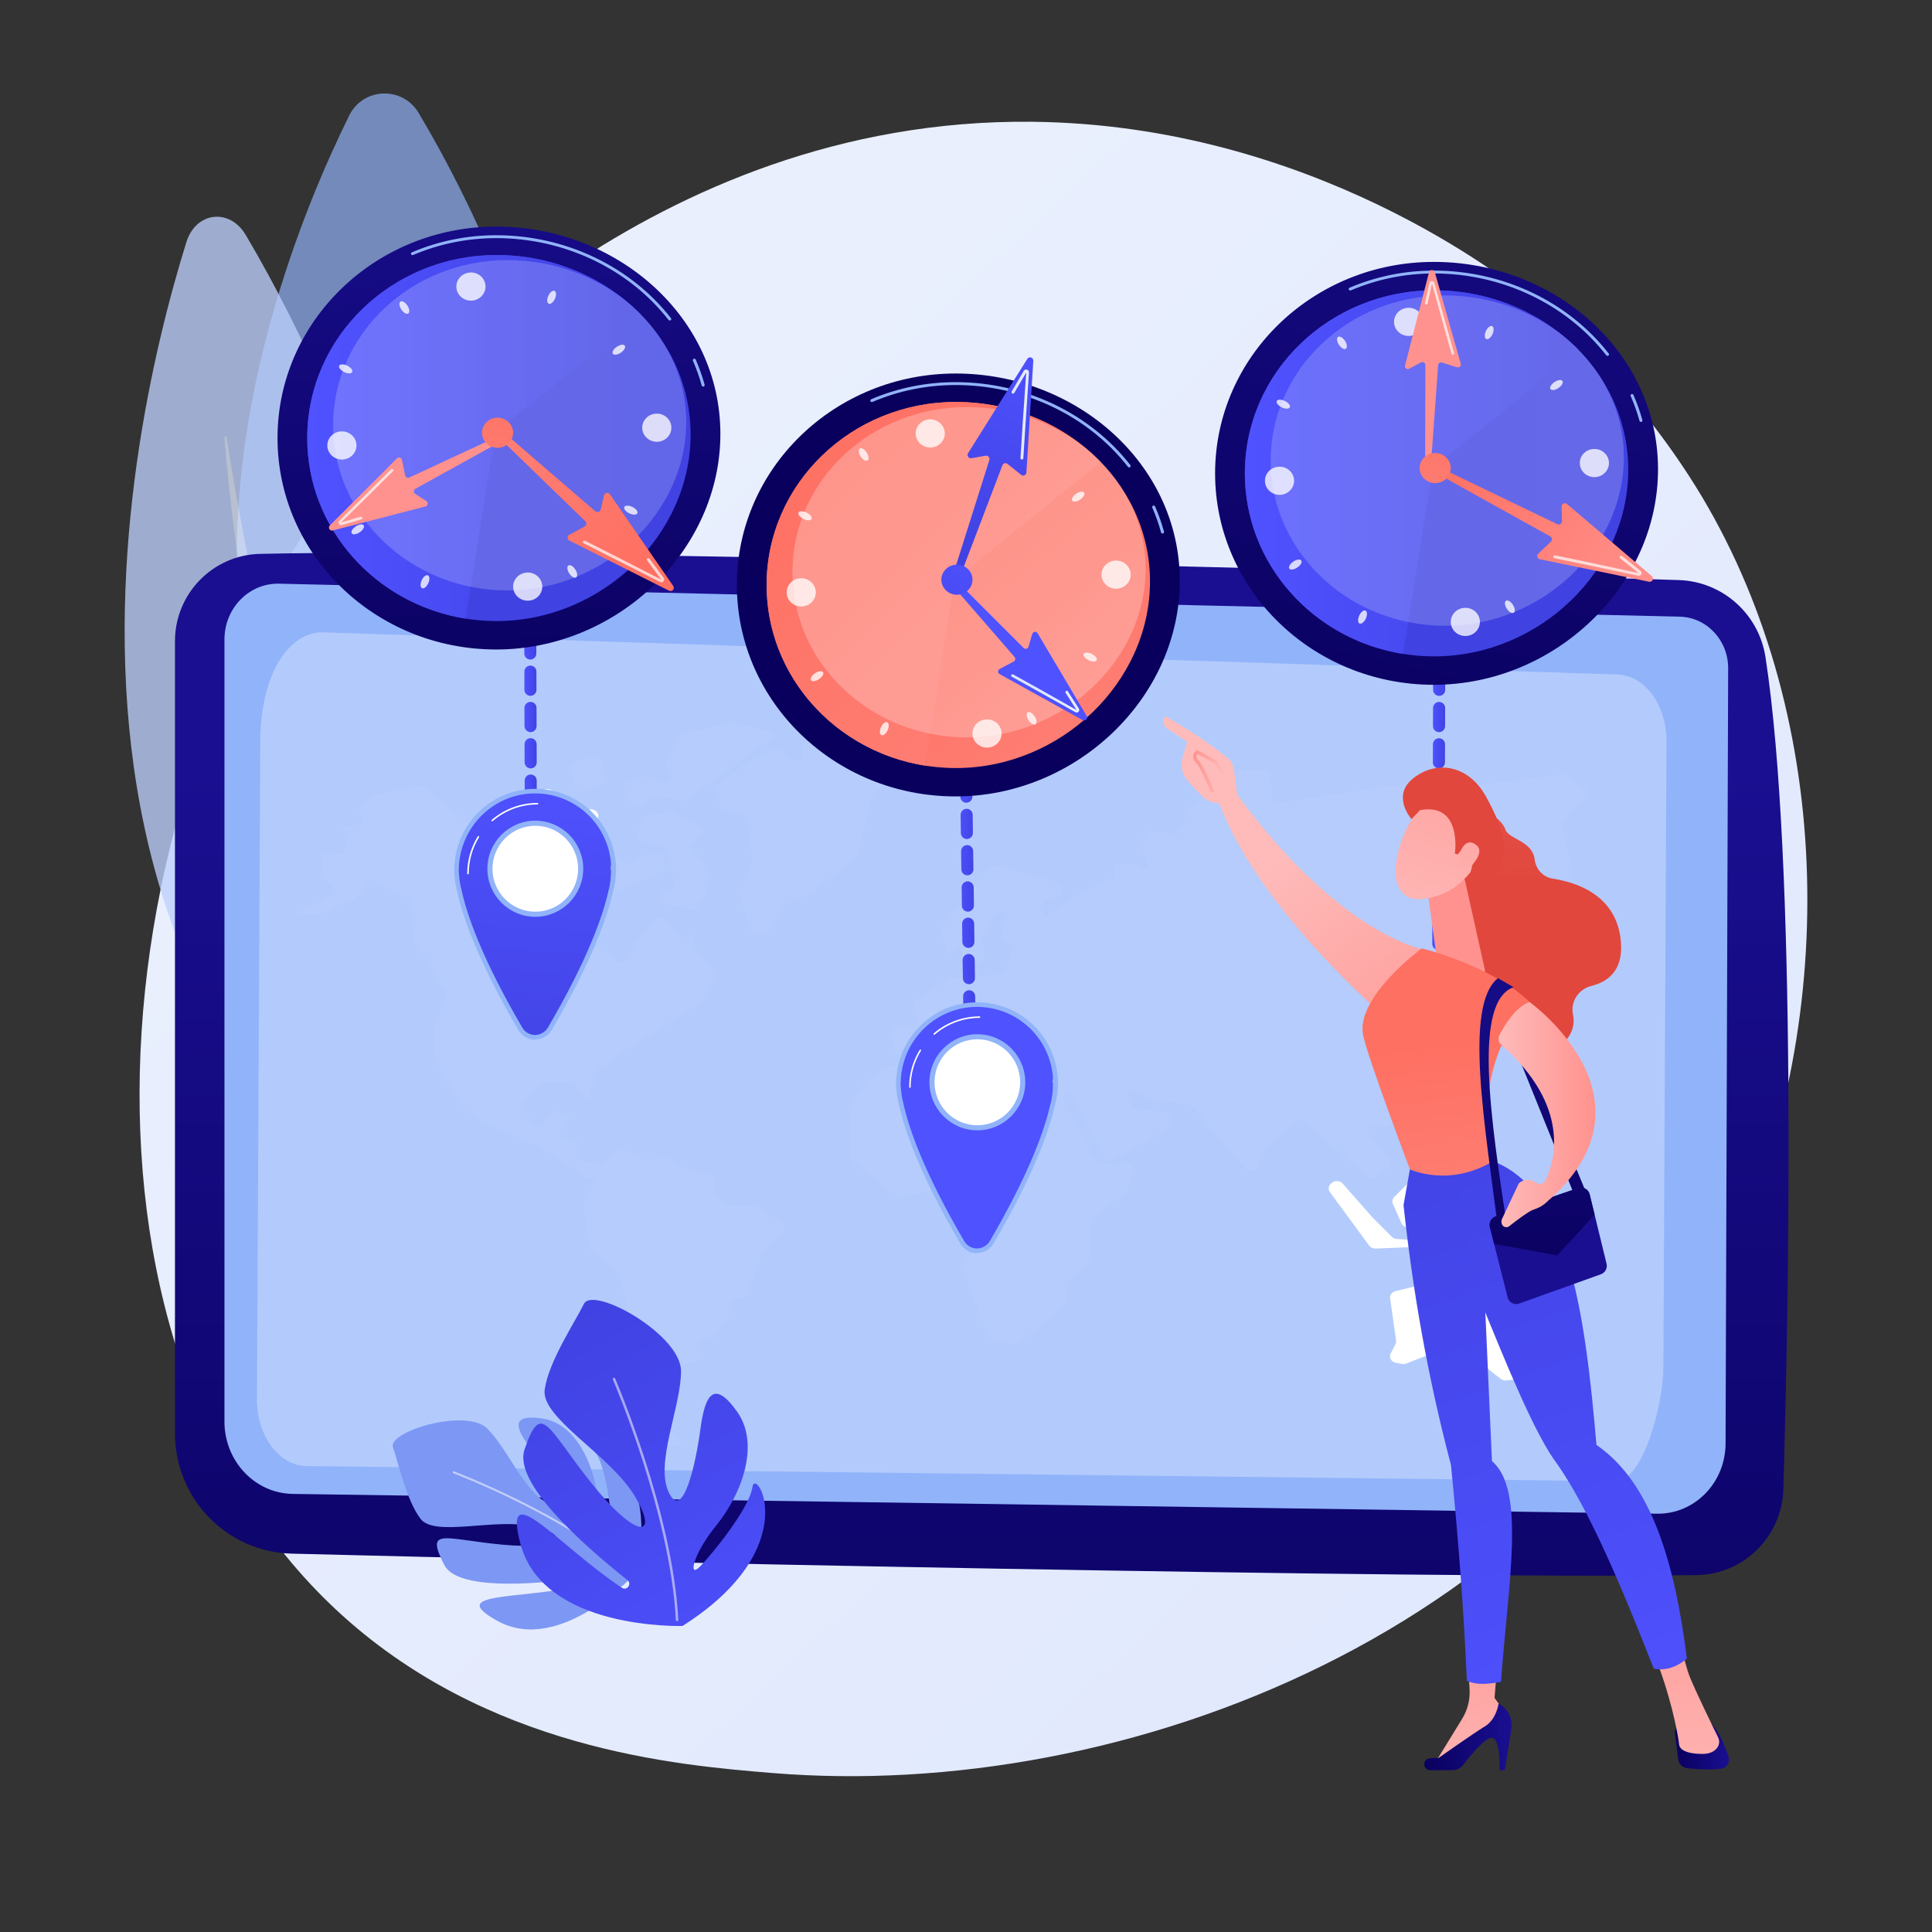 <svg width="124" height="124" viewBox="0 0 124 124" fill="none" xmlns="http://www.w3.org/2000/svg">
<rect x="0" y="0" width="124" height="124" fill="#333333" stroke="none"/>
<path d="M111.513 79.81C100.667 104.87 72.043 115.635 49.617 113.799C43.492 113.298 31.17 112.291 21.55 103.296C3.077 86.02 5.922 49.909 23.607 28.648C25.884 25.913 41.651 7.568 66.215 7.815C84.204 7.992 96.826 18.04 98.364 19.29C100.302 20.872 104.581 24.628 108.434 30.592C117.492 44.597 118.288 64.145 111.513 79.81Z" fill="url(#paint0_linear_2682_3080)"/>
<g opacity="0.68">
<path d="M43.927 74.928C43.927 74.928 42.243 32.961 26.864 7.241C25.83 5.513 23.304 5.606 22.412 7.415C16.449 19.496 2.25 56.907 43.927 74.928Z" fill="#91B3FA"/>
<path opacity="0.5" d="M40.445 71.565C40.525 71.677 40.364 71.805 40.272 71.7C36.819 67.901 24.078 50.042 24.043 19.412C24.043 19.316 24.189 19.308 24.197 19.404C24.827 26.625 27.945 53.41 40.445 71.565Z" fill="white"/>
</g>
<g opacity="0.78">
<path d="M36.319 85.28C36.319 85.28 31.228 41.189 15.773 15.083C14.734 13.328 12.566 13.59 11.959 15.55C7.883 28.657 -1.079 68.964 36.319 85.28Z" fill="#BDD0FB"/>
<path opacity="0.5" d="M33.034 81.958C33.115 82.078 32.988 82.22 32.9 82.116C29.601 78.332 17.098 60.342 14.407 28.084C14.399 27.98 14.522 27.961 14.537 28.065C15.71 35.629 20.716 63.64 33.034 81.958Z" fill="white"/>
</g>
<path d="M11.23 41.152V92.002C11.23 96.187 14.552 99.608 18.72 99.716C37.232 100.194 91.27 101.355 108.89 101.093C111.92 101.051 114.373 98.617 114.461 95.581C114.8 83.767 115.353 55.362 113.312 42.17C112.881 39.393 110.544 37.318 107.745 37.23C92.231 36.732 34.306 35.15 16.694 35.548C13.656 35.617 11.23 38.105 11.23 41.152Z" fill="url(#paint1_linear_2682_3080)"/>
<path d="M14.406 41.042V91.243C14.406 93.777 16.359 95.849 18.793 95.883L106.353 97.152C108.767 97.187 110.743 95.166 110.751 92.647L110.917 42.897C110.924 41.099 109.548 39.626 107.822 39.58L17.924 37.462C15.994 37.412 14.406 39.028 14.406 41.042Z" fill="#91B3FA"/>
<path opacity="0.31" d="M103.717 95.065L19.776 94.097C17.961 94.139 16.481 92.199 16.492 89.8L16.708 47.132C16.892 42.603 18.891 40.571 20.679 40.582L103.748 43.29C105.532 43.301 106.97 45.222 106.959 47.587L106.759 87.787C106.747 90.116 105.475 95.023 103.717 95.065Z" fill="white"/>
<path d="M77.269 49.402L81.341 49.422C81.475 49.422 81.587 49.522 81.591 49.645L81.621 51.339C81.625 51.477 81.764 51.582 81.918 51.559L89.361 50.425C89.374 50.422 89.388 50.421 89.403 50.421L94.517 50.444C94.529 50.446 94.542 50.446 94.555 50.444L100.338 49.692C100.411 49.684 100.48 49.699 100.537 49.742L101.806 50.675C101.914 50.756 101.929 50.891 101.849 50.988L100.276 52.797C100.23 52.851 100.215 52.916 100.23 52.982L100.91 55.963C100.922 56.01 100.914 56.06 100.891 56.102L98.465 60.696C98.384 60.85 98.154 60.874 98.038 60.739L96.62 59.111C96.573 59.061 96.558 58.991 96.574 58.926L97.185 56.303C97.239 56.079 96.923 55.936 96.75 56.106L95.236 57.595C95.205 57.626 95.17 57.645 95.128 57.657L93.375 58.189C93.313 58.208 93.263 58.247 93.233 58.297L92.367 59.736C92.287 59.875 92.383 60.044 92.556 60.064L94.532 60.318C94.651 60.33 94.74 60.422 94.747 60.53L94.997 65.14C95.001 65.213 94.966 65.282 94.901 65.329L93.036 66.659C92.952 66.721 92.921 66.829 92.96 66.918L93.386 67.89C93.448 68.033 93.34 68.187 93.171 68.195L92.663 68.229C92.579 68.233 92.494 68.198 92.444 68.141L90.999 66.436C90.876 66.289 90.614 66.332 90.557 66.509L90.403 66.984C90.383 67.037 90.391 67.095 90.422 67.149L91.829 69.595C91.875 69.683 91.86 69.788 91.783 69.857L89.284 72.141C89.161 72.252 88.984 72.295 88.819 72.252L88.377 72.137C88.134 72.075 87.877 72.198 87.8 72.414C87.758 72.542 87.781 72.681 87.869 72.789L89.145 74.339C89.284 74.513 89.261 74.748 89.092 74.891L88.384 75.492C88.2 75.647 87.911 75.643 87.731 75.485L83.801 72.009C83.617 71.847 83.321 71.847 83.14 72.009L81.022 73.896C80.96 73.953 80.914 74.023 80.895 74.1L80.718 74.79C80.629 75.134 80.13 75.23 79.887 74.949L76.589 71.084C76.5 70.976 76.37 70.906 76.223 70.887L73.944 70.582C73.878 70.575 73.813 70.555 73.755 70.528L72.817 70.065C72.556 69.938 72.26 70.181 72.382 70.424L72.594 70.848C72.675 71.003 72.832 71.115 73.021 71.141L74.612 71.365C74.812 71.392 74.982 71.516 75.051 71.685L75.132 71.874C75.224 72.094 75.128 72.345 74.905 72.472L71.383 74.466C71.225 74.555 71.014 74.501 70.933 74.351L68.83 70.378C68.761 70.251 68.592 70.189 68.442 70.235C68.269 70.293 68.188 70.466 68.265 70.617L70.056 73.98C70.356 74.547 71.068 74.848 71.752 74.698L72.048 74.632C72.479 74.536 72.859 74.902 72.721 75.28L72.267 76.499C72.233 76.592 72.171 76.673 72.083 76.734L70.464 77.884C70.091 78.15 69.883 78.563 69.91 78.991L69.991 80.337C70.014 80.738 69.834 81.128 69.499 81.394L68.849 81.915C68.569 82.138 68.422 82.47 68.465 82.806L68.499 83.08C68.538 83.407 68.399 83.739 68.123 83.963L65.65 85.972C65.37 86.2 64.985 86.293 64.612 86.219L64.136 86.127C63.732 86.046 63.405 85.784 63.274 85.432L61.91 81.764C61.763 81.367 61.894 80.931 62.244 80.653C62.59 80.379 62.725 79.951 62.582 79.558L61.829 77.429C61.567 76.684 60.71 76.245 59.86 76.414L57.911 76.804C57.753 76.835 57.584 76.796 57.461 76.7L54.716 74.505C54.608 74.416 54.547 74.293 54.547 74.162L54.558 71.608C54.562 70.922 54.839 70.258 55.343 69.734L55.677 69.383C56.304 68.731 57.188 68.314 58.145 68.222L60.118 68.033L61.452 67.882C61.713 67.855 61.959 68.01 62.013 68.241L62.106 68.63C62.136 68.769 62.24 68.885 62.382 68.947L64.289 69.768L64.528 68.989L68.015 69.356L68.073 68.453C68.08 68.318 67.973 68.195 67.823 68.168L66.331 67.89L65.704 66.675L64.574 66.428L65.078 67.917L64.186 66.941L62.948 65.799C62.767 65.633 62.482 65.614 62.279 65.749C62.033 65.911 62.002 66.227 62.209 66.428L63.363 67.508H62.682C62.559 67.508 62.436 67.466 62.344 67.392L60.998 66.324C60.791 66.158 60.472 66.174 60.283 66.355L59.168 67.446C59.095 67.52 58.991 67.57 58.884 67.589L57.992 67.728C57.719 67.77 57.453 67.608 57.404 67.362L57.215 66.467C57.154 66.173 57.423 65.907 57.757 65.93L58.403 65.977C58.768 66.004 59.045 65.687 58.926 65.379L58.63 64.619C58.553 64.422 58.634 64.206 58.826 64.091L61.056 62.752L64.424 62.525L65.078 60.581L64.216 60.299L64.532 58.575L63.882 58.636L63.086 60.079L63.14 61.68L62.144 62.011L61.621 60.789L60.787 61.263L60.352 59.674C60.349 59.659 60.352 59.643 60.36 59.632L63.694 55.516L68.103 56.708L68.15 57.41L67.008 57.865L66.938 58.949L68.807 57.618L71.468 56.318L71.525 55.462H72.725C72.775 55.462 72.821 55.474 72.863 55.497L73.309 55.755C73.509 55.871 73.759 55.693 73.682 55.493L73.186 54.193C73.159 54.124 73.171 54.046 73.217 53.989L73.651 53.441C73.705 53.375 73.794 53.337 73.886 53.348L74.978 53.452C75.024 53.46 75.066 53.475 75.105 53.499L75.243 53.595C75.451 53.738 75.735 53.537 75.627 53.325C75.558 53.194 75.647 53.04 75.808 53.013L76.316 52.92C76.535 52.882 76.593 52.631 76.412 52.515L76.147 52.345C76.016 52.261 76.004 52.091 76.127 51.994L77.415 50.972C77.438 50.954 77.465 50.941 77.496 50.934L78.573 50.567C78.715 50.521 78.776 50.374 78.711 50.255L78.607 50.077C78.553 49.985 78.434 49.935 78.319 49.962L77.308 50.197C77.142 50.236 76.985 50.12 76.992 49.965L77.015 49.614C77.023 49.495 77.135 49.402 77.269 49.402Z" fill="white" fill-opacity="0.03"/>
<path d="M95.233 80.136L92.888 80.896C92.784 80.93 92.696 80.996 92.642 81.081L91.954 82.165C91.888 82.261 91.788 82.331 91.665 82.361L89.566 82.867C89.339 82.921 89.193 83.114 89.22 83.322L89.605 86.041C89.616 86.118 89.601 86.199 89.566 86.269L89.255 86.878C89.128 87.125 89.289 87.407 89.582 87.465L89.966 87.538C90.062 87.557 90.162 87.549 90.25 87.515L93.641 86.203C93.853 86.122 94.099 86.188 94.222 86.361L95.006 87.438C95.029 87.468 95.056 87.497 95.087 87.522L96.31 88.494C96.41 88.575 96.544 88.614 96.679 88.599L98.655 88.382C98.886 88.359 99.059 88.19 99.066 87.981L99.101 87.129C99.105 87.048 99.132 86.971 99.186 86.901L100.404 85.366C100.462 85.297 100.493 85.212 100.493 85.127L100.497 83.943C100.497 83.831 100.447 83.719 100.358 83.642L98.728 82.211C98.67 82.161 98.628 82.095 98.605 82.03L98.305 81.123C98.174 80.726 97.544 80.722 97.406 81.116L97.298 81.428C97.202 81.71 96.825 81.814 96.567 81.636L96.194 81.386C96.017 81.262 95.96 81.046 96.06 80.865L96.064 80.857C96.171 80.664 96.098 80.433 95.894 80.317L95.645 80.174C95.522 80.105 95.368 80.09 95.233 80.136Z" fill="white"/>
<path d="M94.65 77.481L94.6 77.631C94.542 77.797 94.603 77.974 94.753 78.082L96.099 79.039C96.157 79.081 96.226 79.112 96.299 79.124L98.848 79.587C98.874 79.589 98.898 79.596 98.921 79.606L99.255 79.718C99.671 79.861 100.055 79.456 99.825 79.116L99.694 78.915C99.64 78.835 99.559 78.773 99.467 78.738L95.276 77.215C95.019 77.122 94.73 77.245 94.65 77.481Z" fill="white"/>
<path d="M90.522 75.801C90.188 76.132 89.738 76.576 89.484 76.827C89.365 76.946 89.331 77.116 89.396 77.263L89.953 78.516C90.042 78.713 90.276 78.821 90.503 78.771L91.361 78.582C91.522 78.547 91.649 78.439 91.699 78.296L92.041 77.29C92.079 77.178 92.06 77.058 91.995 76.958C91.833 76.715 91.518 76.237 91.276 75.87C91.115 75.627 90.734 75.593 90.522 75.801Z" fill="white"/>
<path d="M86.175 75.966L88.117 78.168C88.122 78.173 88.128 78.18 88.136 78.187L89.332 79.383C89.412 79.464 89.524 79.514 89.647 79.522L91.946 79.68L91.935 79.719C91.873 79.885 91.704 80 91.508 80.008L88.294 80.135C88.128 80.143 87.971 80.07 87.878 79.946L85.352 76.506C85.229 76.332 85.26 76.105 85.425 75.966L85.487 75.915C85.691 75.75 86.006 75.773 86.175 75.966Z" fill="white"/>
<path d="M39.493 73.852L38.908 74.608C38.827 74.712 38.685 74.763 38.547 74.736L37.455 74.512C37.293 74.481 37.182 74.354 37.182 74.207L37.186 73.513C37.186 73.343 37.04 73.208 36.855 73.2L36.225 73.173C35.967 73.162 35.809 72.915 35.932 72.714L36.613 71.584L35.552 71.268C35.552 71.268 34.748 72.425 34.591 72.429C34.429 72.433 33.383 70.963 33.383 70.963L34.706 69.47L36.74 69.428L37.709 70.686L38.324 68.66L40.596 67.133L45.079 64.321C45.11 64.302 45.137 64.275 45.152 64.24L45.994 62.632C46.029 62.562 46.017 62.477 45.959 62.416L44.637 61.016C44.606 60.985 44.591 60.946 44.587 60.904L44.51 60.148C44.487 59.947 44.195 59.893 44.083 60.067C44.006 60.194 43.81 60.205 43.71 60.094L42.818 59.079C42.622 58.859 42.253 58.852 42.049 59.068L40.911 60.283C40.878 60.319 40.852 60.357 40.834 60.398L40.335 61.474C40.169 61.829 39.612 61.841 39.431 61.494L39.404 61.444C39.358 61.351 39.277 61.278 39.173 61.231C38.685 61.023 37.22 60.371 37.213 60.105C37.205 59.827 38.197 58.312 38.47 57.899C38.512 57.833 38.578 57.779 38.651 57.741L40.558 56.796C40.565 56.791 40.574 56.787 40.584 56.784L42.388 56.001C42.565 55.924 42.672 55.758 42.661 55.584L42.638 55.153C42.622 54.883 42.334 54.686 42.038 54.748L41.173 54.917C41.088 54.937 41.007 54.971 40.946 55.025L40.558 55.342C40.323 55.534 39.942 55.477 39.789 55.222L39.25 54.319C39.112 54.084 38.778 54.015 38.535 54.165L37.801 54.62C37.678 54.697 37.52 54.717 37.374 54.678L34.89 54.007C34.839 53.994 34.792 53.974 34.748 53.945L32.618 52.611C32.499 52.537 32.353 52.514 32.211 52.545L30.534 52.935C30.377 52.969 30.208 52.935 30.084 52.834L27.201 50.551C27.078 50.451 26.909 50.416 26.747 50.451C26.205 50.582 24.94 50.875 24.417 50.937C23.887 50.998 23.31 51.627 23.087 51.897C23.026 51.97 23.018 52.067 23.064 52.148L23.31 52.56C23.395 52.703 23.295 52.881 23.114 52.908L22.214 53.035C22.03 53.058 21.93 53.247 22.03 53.39L22.238 53.706C22.272 53.756 22.284 53.814 22.272 53.872L22.107 54.655C22.076 54.79 21.93 54.875 21.78 54.844L20.919 54.655C20.746 54.62 20.58 54.74 20.592 54.902L20.665 56.113C20.669 56.163 20.688 56.209 20.723 56.244L21.438 57.073C21.538 57.185 21.503 57.347 21.369 57.42C20.661 57.802 18.747 58.836 18.935 58.717C19.166 58.57 21.265 58.755 21.284 58.431C21.303 58.107 22.699 57.802 22.799 57.691C22.872 57.606 23.399 56.923 23.656 56.591C23.737 56.487 23.895 56.456 24.014 56.522L26.136 57.656C26.271 57.729 26.359 57.852 26.374 57.995L26.605 60.313C26.609 60.379 26.632 60.445 26.67 60.499L27.578 61.876L28.62 63.615C28.681 63.727 28.693 63.854 28.647 63.97L28.074 65.428C27.639 66.527 27.735 67.739 28.339 68.776C28.827 69.617 29.327 70.493 29.358 70.57C29.366 70.597 29.396 70.643 29.442 70.705C29.869 71.299 30.48 71.773 31.188 72.086L34.483 73.544C34.498 73.551 34.512 73.559 34.525 73.567L36.947 75.044C36.973 75.057 36.995 75.074 37.013 75.094L37.416 75.499C37.497 75.576 37.616 75.615 37.736 75.596C38.008 75.557 38.224 75.804 38.112 76.031L37.466 77.331C37.44 77.385 37.432 77.443 37.44 77.501L37.843 80.047C37.855 80.116 37.893 80.182 37.951 80.228L39.677 81.698C39.727 81.74 39.762 81.798 39.777 81.86L40.377 84.417C40.379 84.433 40.382 84.447 40.385 84.46L40.85 91.507C40.854 91.599 40.907 91.684 40.992 91.738L42.595 92.791C42.661 92.837 42.741 92.857 42.826 92.853L43.383 92.818C43.683 92.803 43.818 92.475 43.603 92.286L43.064 91.811C43.003 91.757 42.968 91.684 42.964 91.607L42.922 90.94C42.922 90.934 42.922 90.928 42.922 90.92L42.926 89.698C42.926 89.677 42.928 89.658 42.934 89.64L43.133 88.699C43.136 88.693 43.137 88.688 43.137 88.683L43.233 88.027C43.249 87.916 43.33 87.823 43.441 87.781L44.818 87.256C44.994 87.19 45.079 87.005 44.998 86.847L44.821 86.484C44.737 86.307 44.848 86.103 45.056 86.056L45.594 85.937C45.683 85.918 45.756 85.871 45.806 85.802L46.924 84.22C46.998 84.112 46.994 83.977 46.913 83.873L46.89 83.846C46.744 83.661 46.859 83.406 47.105 83.36L47.728 83.248C47.855 83.229 47.955 83.148 47.993 83.036L48.908 80.429C48.92 80.386 48.943 80.348 48.977 80.317L50.273 78.982C50.408 78.843 50.377 78.631 50.208 78.523L48.432 77.405C48.37 77.362 48.293 77.343 48.216 77.347L46.94 77.397C46.855 77.397 46.775 77.374 46.709 77.328L45.944 76.787C45.863 76.73 45.813 76.645 45.809 76.552L45.79 75.711C45.786 75.576 45.686 75.457 45.54 75.418L43.983 74.994C43.94 74.984 43.9 74.966 43.864 74.94L42.895 74.246C42.799 74.176 42.664 74.157 42.545 74.199L41.761 74.485C41.665 74.519 41.557 74.516 41.465 74.473L39.942 73.756C39.785 73.683 39.593 73.725 39.493 73.852Z" fill="white" fill-opacity="0.03"/>
<path d="M40.959 53.557L41.163 52.678C41.205 52.5 41.363 52.361 41.566 52.334L42.997 52.118C43.108 52.103 43.223 52.122 43.323 52.172L45.088 53.071C45.207 53.133 45.238 53.272 45.157 53.368L44.45 54.201C44.392 54.271 44.388 54.363 44.442 54.437L45.45 55.752C45.48 55.791 45.492 55.841 45.488 55.891L45.296 57.403C45.293 57.434 45.283 57.462 45.265 57.488L44.704 58.294C44.654 58.367 44.554 58.406 44.458 58.383L42.931 58.055C42.906 58.05 42.881 58.043 42.858 58.035L42.724 57.985C42.328 57.839 42.312 57.349 42.693 57.183L42.981 57.056C43.17 56.975 43.281 56.793 43.254 56.604C43.197 56.222 43.093 55.602 42.993 55.428C42.908 55.278 42.85 54.915 42.824 54.645C42.8 54.452 42.639 54.294 42.424 54.259L41.351 54.078C41.082 54.032 40.905 53.796 40.959 53.557Z" fill="white" fill-opacity="0.03"/>
<path d="M34.809 50.744L34.151 51.227C33.947 51.377 33.913 51.647 34.074 51.836L34.701 52.569C34.714 52.582 34.724 52.594 34.732 52.607L35.551 53.826C35.608 53.911 35.693 53.977 35.797 54.011L36.57 54.281C36.739 54.339 36.927 54.308 37.066 54.204L37.604 53.799C37.654 53.761 37.692 53.714 37.723 53.664L38.35 52.584C38.384 52.523 38.404 52.453 38.404 52.384C38.404 51.99 37.877 51.794 37.565 52.071L37.531 52.098C37.331 52.276 37.008 52.268 36.819 52.083L35.485 50.787C35.309 50.613 35.013 50.598 34.809 50.744Z" fill="white"/>
<path d="M48.285 48.737L45.905 50.45C45.832 50.5 45.801 50.589 45.832 50.67L46.278 51.869C46.301 51.931 46.359 51.981 46.428 51.996L47.762 52.355C47.87 52.382 47.951 52.467 47.962 52.567L48.304 55.244C48.308 55.287 48.304 55.325 48.285 55.364L47.478 57.215C47.455 57.266 47.451 57.319 47.466 57.373L48.131 59.618C48.151 59.692 48.208 59.753 48.285 59.784L48.831 60.012C48.966 60.066 49.127 60.02 49.2 59.904L50.3 58.133C50.327 58.087 50.369 58.052 50.419 58.029L52.23 57.204C52.253 57.194 52.273 57.181 52.291 57.165L54.952 54.982C54.994 54.947 55.021 54.901 55.036 54.851L55.982 51.144C55.994 51.105 56.013 51.067 56.04 51.04L57.509 49.443C57.57 49.374 57.589 49.277 57.555 49.196L57.386 48.783C57.332 48.648 57.159 48.579 57.013 48.637L56.194 48.942C56.144 48.957 56.086 48.965 56.032 48.957L55.529 48.876C55.229 48.826 55.213 48.444 55.509 48.379C55.732 48.332 55.801 48.081 55.632 47.947L55.452 47.8C55.436 47.787 55.422 47.773 55.409 47.758L54.767 46.928C54.714 46.859 54.625 46.816 54.533 46.816L52.71 46.809C52.633 46.809 52.56 46.836 52.51 46.882L51.48 47.8C51.411 47.858 51.384 47.943 51.399 48.024L51.503 48.514C51.542 48.71 51.326 48.868 51.119 48.795L50.538 48.587C50.473 48.564 50.423 48.517 50.392 48.463L50.223 48.155C50.154 48.028 49.981 47.977 49.842 48.039L48.339 48.706C48.318 48.714 48.3 48.724 48.285 48.737Z" fill="white" fill-opacity="0.03"/>
<path d="M43.956 47.071L46.828 46.4C46.866 46.388 46.905 46.388 46.939 46.396L49.5 46.955C49.734 47.009 49.796 47.283 49.596 47.41L49.219 47.646C49.214 47.651 49.209 47.655 49.204 47.657L45.705 50.153L44.144 51.291C44.033 51.372 43.883 51.407 43.744 51.38L42.199 51.125C42.041 51.102 41.88 51.144 41.768 51.245L41.288 51.657C41.049 51.865 40.653 51.804 40.503 51.538L40.292 51.163C40.284 51.148 40.276 51.133 40.269 51.117L40.107 50.72C40.015 50.492 40.15 50.238 40.407 50.157L41.349 49.856C41.468 49.817 41.599 49.821 41.714 49.867L42.426 50.149C42.549 50.199 42.691 50.199 42.814 50.153L42.833 50.145C43.137 50.029 43.229 49.686 43.018 49.459L42.833 49.262C42.706 49.127 42.683 48.934 42.776 48.776L43.644 47.291C43.706 47.183 43.821 47.102 43.956 47.071Z" fill="white" fill-opacity="0.03"/>
<path d="M36.964 48.89L38.01 48.643C38.294 48.578 38.582 48.747 38.621 49.01L38.771 49.981C38.801 50.178 38.682 50.367 38.475 50.444L37.587 50.776C37.31 50.88 36.995 50.741 36.922 50.483L36.61 49.426C36.541 49.191 36.699 48.952 36.964 48.89Z" fill="white" fill-opacity="0.03"/>
<path d="M34.101 63.297C33.89 63.297 33.717 63.123 33.713 62.907L33.709 61.743C33.709 61.53 33.882 61.357 34.097 61.353C34.309 61.353 34.482 61.527 34.486 61.743L34.489 62.907C34.489 63.12 34.316 63.293 34.101 63.297ZM34.093 60.967C33.882 60.967 33.709 60.794 33.705 60.578L33.701 59.413C33.701 59.201 33.874 59.027 34.09 59.023C34.301 59.023 34.474 59.197 34.478 59.413L34.482 60.578C34.482 60.79 34.309 60.963 34.093 60.967ZM34.086 58.638C33.874 58.638 33.701 58.464 33.697 58.248L33.694 57.087C33.694 56.871 33.867 56.697 34.082 56.697C34.297 56.697 34.47 56.867 34.47 57.083L34.474 58.248C34.474 58.46 34.301 58.638 34.086 58.638ZM34.078 56.308C33.867 56.308 33.694 56.134 33.694 55.922L33.69 54.757C33.686 54.541 33.859 54.368 34.074 54.368C34.289 54.368 34.462 54.537 34.462 54.753L34.466 55.918C34.466 56.13 34.293 56.308 34.078 56.308ZM34.074 53.978C33.859 53.978 33.686 53.804 33.686 53.592L33.682 52.427C33.682 52.211 33.855 52.038 34.066 52.038C34.282 52.038 34.455 52.211 34.455 52.424L34.459 53.588C34.459 53.804 34.286 53.978 34.074 53.978ZM34.066 51.648C33.851 51.648 33.678 51.475 33.678 51.263L33.674 50.098C33.674 49.882 33.847 49.708 34.059 49.708C34.059 49.708 34.06 49.708 34.063 49.708C34.274 49.708 34.447 49.882 34.447 50.094L34.451 51.259C34.451 51.475 34.282 51.648 34.066 51.648ZM34.059 49.319C33.847 49.319 33.674 49.145 33.67 48.933L33.667 47.768C33.667 47.552 33.84 47.378 34.055 47.378C34.267 47.378 34.44 47.552 34.443 47.764L34.447 48.929C34.447 49.145 34.274 49.319 34.059 49.319ZM34.051 46.989C33.84 46.989 33.667 46.815 33.663 46.603L33.659 45.438C33.659 45.222 33.832 45.049 34.047 45.049C34.263 45.049 34.436 45.222 34.436 45.434L34.44 46.599C34.44 46.815 34.267 46.989 34.051 46.989ZM34.044 44.659C33.832 44.659 33.659 44.489 33.655 44.273V43.108C33.651 42.896 33.824 42.719 34.04 42.719C34.255 42.719 34.428 42.892 34.428 43.105L34.432 44.269C34.432 44.485 34.259 44.659 34.044 44.659ZM34.04 42.333C33.824 42.333 33.651 42.16 33.651 41.944L33.648 40.779C33.648 40.566 33.821 40.389 34.032 40.389C34.032 40.389 34.033 40.389 34.036 40.389C34.247 40.389 34.42 40.563 34.42 40.779L34.424 41.944C34.424 42.156 34.251 42.329 34.04 42.333ZM34.032 40.003C33.817 40.003 33.644 39.83 33.644 39.614L33.64 38.449C33.64 38.237 33.813 38.063 34.024 38.059C34.024 38.059 34.026 38.059 34.028 38.059C34.239 38.059 34.413 38.233 34.413 38.449L34.416 39.614C34.416 39.826 34.243 39.999 34.032 40.003ZM34.024 37.674C33.809 37.674 33.636 37.5 33.636 37.284L33.632 36.119C33.632 35.907 33.805 35.733 34.017 35.73H34.02C34.232 35.73 34.405 35.903 34.405 36.119L34.409 37.284C34.409 37.496 34.239 37.674 34.024 37.674ZM34.017 35.344C33.801 35.344 33.628 35.17 33.628 34.954L33.624 33.793C33.624 33.577 33.797 33.404 34.009 33.404C34.011 33.404 34.013 33.404 34.013 33.404C34.224 33.404 34.397 33.573 34.397 33.789L34.401 34.954C34.405 35.166 34.232 35.344 34.017 35.344ZM34.009 33.014C33.797 33.014 33.624 32.841 33.62 32.628L33.617 31.463C33.617 31.247 33.79 31.074 34.005 31.074C34.22 31.074 34.393 31.244 34.393 31.46L34.397 32.624C34.397 32.841 34.224 33.014 34.009 33.014ZM34.001 30.684C33.79 30.684 33.617 30.511 33.617 30.299L33.613 29.134C33.609 28.918 33.782 28.744 33.997 28.744C34.213 28.744 34.386 28.918 34.386 29.13L34.389 30.295C34.389 30.511 34.217 30.684 34.001 30.684ZM33.993 28.355C33.782 28.355 33.609 28.181 33.609 27.969L33.605 26.804C33.601 26.588 33.774 26.415 33.99 26.415C34.205 26.415 34.378 26.588 34.378 26.8L34.382 27.965C34.382 28.181 34.209 28.355 33.997 28.355C33.995 28.355 33.993 28.355 33.993 28.355ZM33.986 26.025C33.774 26.025 33.601 25.851 33.601 25.639L33.597 24.474C33.594 24.258 33.767 24.085 33.982 24.085C34.197 24.085 34.37 24.258 34.37 24.47L34.374 25.635C34.374 25.851 34.201 26.025 33.99 26.025H33.986ZM33.978 23.695C33.763 23.695 33.59 23.522 33.59 23.309L33.586 22.534C33.586 22.318 33.759 22.145 33.974 22.145C34.186 22.145 34.359 22.318 34.363 22.53V23.306C34.366 23.522 34.193 23.695 33.978 23.695Z" fill="url(#paint2_linear_2682_3080)"/>
<path d="M62.347 74.815C62.136 74.815 61.966 74.641 61.962 74.429L61.947 73.264C61.943 73.052 62.112 72.875 62.328 72.871C62.33 72.871 62.332 72.871 62.332 72.871C62.543 72.871 62.716 73.041 62.72 73.257L62.735 74.418C62.739 74.634 62.566 74.811 62.355 74.815C62.352 74.815 62.349 74.815 62.347 74.815ZM62.316 72.485C62.105 72.485 61.932 72.316 61.928 72.1L61.913 70.939C61.909 70.722 62.082 70.545 62.293 70.541C62.508 70.541 62.685 70.711 62.685 70.927L62.705 72.092C62.705 72.304 62.535 72.481 62.32 72.485C62.32 72.485 62.319 72.485 62.316 72.485ZM62.285 70.155C62.074 70.155 61.901 69.986 61.897 69.774L61.882 68.609C61.878 68.393 62.047 68.215 62.262 68.215C62.265 68.215 62.266 68.215 62.266 68.215C62.478 68.215 62.651 68.385 62.655 68.597L62.67 69.762C62.674 69.974 62.505 70.152 62.289 70.155C62.287 70.155 62.285 70.155 62.285 70.155ZM62.251 67.826C62.039 67.826 61.866 67.656 61.862 67.444L61.847 66.279C61.843 66.063 62.016 65.889 62.228 65.885C62.23 65.885 62.233 65.885 62.236 65.885C62.447 65.885 62.62 66.055 62.624 66.267L62.639 67.432C62.643 67.648 62.47 67.822 62.258 67.826C62.256 67.826 62.253 67.826 62.251 67.826ZM62.22 65.496C62.009 65.496 61.836 65.326 61.832 65.114L61.816 63.949C61.813 63.733 61.986 63.56 62.197 63.556C62.2 63.556 62.202 63.556 62.205 63.556C62.412 63.556 62.585 63.725 62.589 63.938L62.605 65.103C62.608 65.319 62.439 65.492 62.224 65.496C62.221 65.496 62.22 65.496 62.22 65.496ZM62.185 63.166C61.974 63.166 61.801 62.996 61.801 62.784L61.782 61.62C61.782 61.407 61.951 61.23 62.166 61.226C62.374 61.226 62.555 61.396 62.558 61.608L62.574 62.773C62.578 62.989 62.405 63.166 62.193 63.166C62.191 63.166 62.188 63.166 62.185 63.166ZM62.155 60.836C61.943 60.836 61.77 60.667 61.766 60.455L61.751 59.29C61.747 59.078 61.92 58.9 62.132 58.896C62.347 58.889 62.52 59.066 62.524 59.282L62.539 60.443C62.543 60.659 62.374 60.836 62.159 60.836C62.159 60.836 62.157 60.836 62.155 60.836ZM62.12 58.511C61.909 58.511 61.739 58.341 61.736 58.125L61.72 56.96C61.716 56.748 61.886 56.57 62.101 56.566C62.316 56.566 62.489 56.736 62.493 56.952L62.508 58.117C62.512 58.329 62.339 58.507 62.128 58.511C62.125 58.511 62.123 58.511 62.12 58.511ZM62.089 56.181C61.878 56.181 61.705 56.011 61.701 55.799L61.686 54.634C61.682 54.418 61.855 54.241 62.066 54.241C62.069 54.241 62.071 54.241 62.074 54.241C62.285 54.241 62.459 54.41 62.459 54.623L62.478 55.787C62.478 55.999 62.309 56.177 62.093 56.181C62.093 56.181 62.092 56.181 62.089 56.181ZM62.055 53.851C61.847 53.851 61.674 53.681 61.67 53.469L61.655 52.304C61.651 52.088 61.82 51.915 62.036 51.911C62.247 51.903 62.424 52.077 62.428 52.293L62.443 53.458C62.447 53.67 62.274 53.847 62.062 53.851C62.06 53.851 62.057 53.851 62.055 53.851ZM62.024 51.521C61.813 51.521 61.639 51.352 61.636 51.139L61.62 49.975C61.617 49.759 61.789 49.585 62.001 49.581C62.004 49.581 62.006 49.581 62.009 49.581C62.22 49.581 62.393 49.751 62.397 49.963L62.412 51.128C62.412 51.344 62.243 51.517 62.028 51.521C62.028 51.521 62.027 51.521 62.024 51.521ZM61.993 49.192C61.782 49.192 61.609 49.022 61.605 48.81L61.59 47.645C61.586 47.433 61.755 47.255 61.97 47.251C61.973 47.251 61.974 47.251 61.974 47.251C62.185 47.251 62.358 47.421 62.362 47.633L62.378 48.798C62.382 49.014 62.212 49.188 61.997 49.192C61.995 49.192 61.993 49.192 61.993 49.192ZM61.959 46.862C61.747 46.862 61.574 46.692 61.574 46.48L61.555 45.315C61.555 45.103 61.724 44.925 61.939 44.922C62.147 44.922 62.328 45.091 62.332 45.303L62.347 46.468C62.351 46.684 62.178 46.862 61.966 46.862C61.964 46.862 61.961 46.862 61.959 46.862ZM61.928 44.536C61.716 44.536 61.543 44.362 61.54 44.15L61.524 42.985C61.52 42.773 61.693 42.596 61.905 42.592C61.907 42.592 61.91 42.592 61.913 42.592C62.124 42.592 62.293 42.762 62.297 42.978L62.312 44.142C62.316 44.355 62.147 44.532 61.932 44.536C61.929 44.536 61.928 44.536 61.928 44.536ZM61.893 42.206C61.682 42.206 61.509 42.036 61.509 41.82L61.49 40.659C61.49 40.443 61.659 40.266 61.874 40.266C62.089 40.258 62.262 40.432 62.266 40.648L62.282 41.813C62.285 42.025 62.112 42.202 61.901 42.206C61.898 42.206 61.896 42.206 61.893 42.206ZM61.862 39.876C61.651 39.876 61.478 39.707 61.474 39.495L61.459 38.33C61.455 38.114 61.628 37.936 61.84 37.936C61.842 37.936 61.845 37.936 61.847 37.936C62.059 37.936 62.232 38.106 62.232 38.318L62.251 39.483C62.251 39.695 62.082 39.873 61.866 39.876C61.866 39.876 61.865 39.876 61.862 39.876ZM61.828 37.547C61.62 37.547 61.447 37.377 61.444 37.165L61.428 36C61.424 35.784 61.593 35.61 61.809 35.606C61.811 35.606 61.813 35.606 61.813 35.606C62.024 35.606 62.197 35.776 62.201 35.988L62.216 37.153C62.22 37.369 62.047 37.543 61.836 37.547C61.833 37.547 61.831 37.547 61.828 37.547ZM61.797 35.217C61.586 35.217 61.413 35.047 61.409 34.835L61.394 33.67C61.39 33.458 61.563 33.281 61.774 33.277C61.989 33.273 62.166 33.447 62.166 33.659L62.185 34.824C62.185 35.039 62.016 35.213 61.801 35.217C61.801 35.217 61.8 35.217 61.797 35.217ZM61.766 32.887C61.555 32.887 61.382 32.718 61.378 32.505L61.363 31.34C61.359 31.128 61.528 30.951 61.743 30.947C61.955 30.947 62.132 31.117 62.136 31.329L62.151 32.494C62.155 32.71 61.986 32.887 61.77 32.887C61.768 32.887 61.766 32.887 61.766 32.887ZM61.732 30.561C61.52 30.561 61.347 30.388 61.347 30.176L61.328 29.011C61.328 28.799 61.497 28.621 61.713 28.617C61.92 28.613 62.101 28.787 62.105 29.003L62.12 30.164C62.124 30.38 61.951 30.557 61.739 30.561C61.737 30.561 61.734 30.561 61.732 30.561Z" fill="url(#paint3_linear_2682_3080)"/>
<path d="M92.275 72.615C92.06 72.615 91.887 72.441 91.887 72.225L91.891 71.06C91.894 70.848 92.067 70.674 92.279 70.674C92.494 70.674 92.667 70.848 92.667 71.064L92.663 72.229C92.659 72.441 92.487 72.615 92.275 72.615ZM92.283 70.285C92.067 70.285 91.894 70.111 91.894 69.895L91.898 68.731C91.902 68.518 92.075 68.345 92.287 68.345C92.502 68.345 92.675 68.518 92.675 68.734L92.671 69.899C92.667 70.111 92.494 70.285 92.283 70.285ZM92.29 67.955C92.075 67.955 91.902 67.782 91.902 67.566L91.906 66.401C91.91 66.189 92.083 66.015 92.294 66.015C92.51 66.015 92.683 66.192 92.683 66.405L92.679 67.57C92.675 67.785 92.502 67.955 92.29 67.955ZM92.298 65.626C92.083 65.626 91.91 65.452 91.91 65.24L91.914 64.075C91.918 63.859 92.091 63.685 92.302 63.685C92.517 63.685 92.69 63.863 92.69 64.075L92.686 65.24C92.686 65.456 92.51 65.626 92.298 65.626ZM92.306 63.3C92.091 63.296 91.918 63.122 91.918 62.91L91.921 61.745C91.925 61.529 92.098 61.355 92.31 61.355C92.525 61.359 92.698 61.533 92.698 61.745L92.694 62.91C92.694 63.126 92.517 63.3 92.306 63.3ZM92.314 60.97C92.098 60.97 91.925 60.792 91.925 60.58L91.929 59.415C91.933 59.199 92.106 59.026 92.317 59.026C92.533 59.03 92.706 59.203 92.706 59.415L92.702 60.58C92.702 60.796 92.525 60.97 92.314 60.97ZM92.321 58.64C92.106 58.64 91.933 58.463 91.933 58.251L91.937 57.086C91.941 56.87 92.114 56.7 92.325 56.7C92.54 56.7 92.713 56.873 92.713 57.09L92.71 58.251C92.71 58.467 92.533 58.64 92.321 58.64ZM92.329 56.31C92.114 56.31 91.941 56.137 91.941 55.921L91.944 54.756C91.948 54.544 92.121 54.37 92.333 54.37C92.548 54.37 92.721 54.544 92.721 54.76L92.717 55.925C92.717 56.137 92.544 56.31 92.329 56.31ZM92.337 53.981C92.121 53.981 91.948 53.807 91.948 53.591L91.952 52.426C91.956 52.214 92.129 52.04 92.34 52.04C92.556 52.04 92.729 52.214 92.729 52.43L92.725 53.595C92.725 53.807 92.552 53.981 92.337 53.981ZM92.344 51.651C92.129 51.651 91.956 51.477 91.956 51.261L91.96 50.096C91.964 49.884 92.137 49.711 92.348 49.711C92.563 49.711 92.736 49.884 92.736 50.1L92.733 51.265C92.733 51.477 92.559 51.651 92.344 51.651ZM92.352 49.321C92.137 49.321 91.964 49.148 91.964 48.931L91.968 47.767C91.971 47.554 92.144 47.381 92.356 47.381C92.571 47.381 92.744 47.554 92.744 47.77L92.74 48.935C92.74 49.148 92.567 49.321 92.352 49.321ZM92.36 46.991C92.144 46.991 91.971 46.818 91.971 46.602L91.975 45.437C91.979 45.225 92.152 45.051 92.364 45.051C92.579 45.051 92.752 45.225 92.752 45.441L92.748 46.606C92.748 46.818 92.575 46.991 92.36 46.991ZM92.367 44.662C92.152 44.662 91.979 44.488 91.979 44.272L91.983 43.107C91.987 42.895 92.16 42.721 92.371 42.721C92.587 42.721 92.76 42.899 92.76 43.111L92.756 44.276C92.756 44.492 92.583 44.662 92.367 44.662ZM92.375 42.336C92.16 42.332 91.987 42.158 91.987 41.946L91.99 40.781C91.994 40.565 92.167 40.392 92.379 40.392C92.594 40.392 92.767 40.569 92.767 40.781L92.763 41.946C92.763 42.162 92.59 42.336 92.375 42.336ZM92.383 40.006C92.167 40.002 91.994 39.828 91.994 39.616L91.998 38.452C92.002 38.236 92.175 38.062 92.386 38.062C92.602 38.066 92.775 38.239 92.775 38.452L92.771 39.616C92.771 39.832 92.598 40.006 92.383 40.006ZM92.39 37.676C92.175 37.676 92.002 37.499 92.002 37.287L92.006 36.122C92.01 35.906 92.183 35.732 92.394 35.732C92.609 35.736 92.782 35.91 92.782 36.122L92.779 37.287C92.779 37.503 92.606 37.676 92.39 37.676ZM92.398 35.346C92.183 35.346 92.01 35.169 92.01 34.957L92.014 33.792C92.017 33.576 92.19 33.406 92.402 33.406C92.617 33.406 92.79 33.58 92.79 33.796L92.786 34.961C92.786 35.173 92.613 35.346 92.398 35.346Z" fill="url(#paint4_linear_2682_3080)"/>
<path d="M39.389 55.768C39.389 58.564 37.129 60.828 34.345 60.828C31.558 60.828 29.301 58.564 29.301 55.768C29.301 52.975 31.558 50.707 34.345 50.707C37.129 50.707 39.389 52.975 39.389 55.768Z" fill="url(#paint5_linear_2682_3080)"/>
<path d="M39.379 55.496H34.347H29.302C29.302 55.496 28.899 58.304 33.401 65.999C33.597 66.335 33.958 66.535 34.347 66.535C34.735 66.535 35.093 66.339 35.288 66.003C39.791 58.308 39.379 55.496 39.379 55.496Z" fill="url(#paint6_linear_2682_3080)"/>
<path fill-rule="evenodd" clip-rule="evenodd" d="M34.344 66.71V66.74C33.906 66.737 33.498 66.497 33.275 66.119C30.645 61.622 29.68 58.779 29.334 57.19C29.238 56.824 29.181 56.465 29.162 56.095C29.135 55.72 29.158 55.562 29.158 55.543L29.173 55.462C29.377 52.746 31.63 50.629 34.348 50.629C37.101 50.629 39.377 52.773 39.531 55.516C39.535 55.551 39.542 55.643 39.538 55.794V55.813C39.538 56.311 39.469 56.8 39.331 57.275C38.973 58.864 38.001 61.68 35.417 66.1C35.194 66.482 34.798 66.71 34.344 66.71ZM34.344 66.74C34.344 66.74 34.346 66.74 34.348 66.74H34.344ZM29.442 55.736C29.438 55.813 29.442 55.921 29.454 56.083H29.457C29.473 56.43 29.527 56.766 29.619 57.113L29.623 57.121C29.961 58.691 30.915 61.498 33.529 65.965C33.698 66.251 34.01 66.428 34.344 66.428C34.648 66.428 34.994 66.251 35.163 65.957C37.731 61.568 38.693 58.775 39.046 57.205V57.198C39.177 56.75 39.215 56.284 39.215 55.813L39.185 55.79C39.185 55.643 39.212 55.566 39.208 55.543L39.223 55.535C39.081 52.947 36.939 50.922 34.34 50.922C31.745 50.922 29.604 52.978 29.454 55.585L29.45 55.736H29.442Z" fill="#91B3FA"/>
<path d="M37.27 55.756C37.27 57.368 35.963 58.68 34.356 58.68C32.749 58.68 31.445 57.368 31.445 55.756C31.445 54.144 32.749 52.836 34.356 52.836C35.963 52.836 37.27 54.144 37.27 55.756Z" fill="white"/>
<path fill-rule="evenodd" clip-rule="evenodd" d="M34.357 58.843C32.661 58.843 31.281 57.459 31.281 55.758C31.281 54.057 32.661 52.672 34.357 52.672C36.053 52.672 37.433 54.057 37.433 55.758C37.433 57.459 36.053 58.843 34.357 58.843ZM34.357 53C32.842 53 31.608 54.238 31.608 55.758C31.608 57.277 32.842 58.516 34.357 58.516C35.872 58.516 37.106 57.277 37.106 55.758C37.106 54.238 35.872 53 34.357 53Z" fill="#91B3FA"/>
<path d="M31.586 52.712C31.575 52.712 31.559 52.708 31.552 52.696C31.532 52.677 31.536 52.646 31.555 52.627C32.374 51.921 33.42 51.535 34.501 51.535C34.528 51.535 34.547 51.554 34.547 51.581C34.547 51.608 34.528 51.632 34.501 51.632C33.443 51.632 32.421 52.01 31.621 52.7C31.611 52.708 31.599 52.712 31.586 52.712Z" fill="white"/>
<path d="M30.038 56.116C30.011 56.116 29.988 56.093 29.988 56.066C29.988 55.221 30.223 54.395 30.665 53.678C30.68 53.655 30.711 53.651 30.73 53.663C30.753 53.678 30.761 53.709 30.75 53.732C30.315 54.43 30.088 55.24 30.088 56.066C30.088 56.093 30.065 56.116 30.038 56.116Z" fill="white"/>
<path d="M67.753 69.479C67.753 72.271 65.492 74.539 62.708 74.539C59.921 74.539 57.664 72.271 57.664 69.479C57.664 66.682 59.921 64.418 62.708 64.418C65.492 64.418 67.753 66.682 67.753 69.479Z" fill="url(#paint7_linear_2682_3080)"/>
<path d="M67.743 69.207H62.71H57.666C57.666 69.207 57.262 72.015 61.764 79.71C61.96 80.046 62.322 80.246 62.706 80.246C63.094 80.246 63.456 80.05 63.652 79.714C68.154 72.019 67.743 69.207 67.743 69.207Z" fill="url(#paint8_linear_2682_3080)"/>
<path fill-rule="evenodd" clip-rule="evenodd" d="M62.706 80.413V80.44C62.268 80.44 61.86 80.197 61.637 79.819C59.008 75.325 58.043 72.478 57.697 70.889C57.6 70.523 57.543 70.164 57.524 69.798C57.493 69.42 57.516 69.261 57.52 69.246L57.535 69.165C57.735 66.446 59.992 64.332 62.71 64.332C65.463 64.332 67.735 66.477 67.889 69.215C67.893 69.25 67.9 69.343 67.9 69.493V69.512C67.9 70.01 67.827 70.504 67.689 70.978C67.335 72.567 66.363 75.383 63.775 79.803C63.556 80.181 63.16 80.413 62.706 80.413ZM57.804 69.435C57.8 69.512 57.804 69.62 57.816 69.782C57.835 70.133 57.889 70.469 57.981 70.816V70.82C58.323 72.39 59.277 75.198 61.891 79.664C62.06 79.95 62.372 80.131 62.706 80.131C63.01 80.131 63.356 79.95 63.525 79.66C66.094 75.267 67.055 72.475 67.404 70.909L67.408 70.897C67.539 70.45 67.578 69.983 67.578 69.512L67.547 69.493V69.489C67.547 69.343 67.574 69.265 67.57 69.242L67.585 69.234C67.439 66.65 65.301 64.625 62.702 64.625C60.107 64.625 57.962 66.677 57.816 69.288L57.812 69.435H57.804ZM62.706 80.131V80.278L62.71 80.131C62.71 80.131 62.709 80.131 62.706 80.131Z" fill="#91B3FA"/>
<path d="M65.637 69.459C65.637 71.075 64.334 72.383 62.727 72.383C61.116 72.383 59.812 71.075 59.812 69.459C59.812 67.847 61.116 66.539 62.727 66.539C64.334 66.539 65.637 67.847 65.637 69.459Z" fill="white"/>
<path fill-rule="evenodd" clip-rule="evenodd" d="M62.728 72.547C61.033 72.547 59.652 71.162 59.652 69.461C59.652 67.76 61.033 66.379 62.728 66.379C64.424 66.379 65.804 67.76 65.804 69.461C65.804 71.162 64.424 72.547 62.728 72.547ZM62.728 66.703C61.209 66.703 59.979 67.941 59.979 69.461C59.979 70.984 61.209 72.223 62.728 72.223C64.243 72.223 65.477 70.984 65.477 69.461C65.477 67.941 64.243 66.703 62.728 66.703Z" fill="#91B3FA"/>
<path d="M59.957 66.415C59.946 66.415 59.931 66.407 59.923 66.395C59.904 66.376 59.907 66.345 59.927 66.326C60.746 65.624 61.791 65.234 62.872 65.234C62.899 65.234 62.918 65.257 62.918 65.284C62.918 65.311 62.899 65.331 62.872 65.331C61.814 65.331 60.792 65.713 59.992 66.403C59.982 66.411 59.97 66.415 59.957 66.415Z" fill="white"/>
<path d="M58.401 69.821C58.375 69.821 58.352 69.801 58.352 69.774C58.352 68.926 58.586 68.1 59.028 67.387C59.04 67.364 59.071 67.356 59.094 67.371C59.117 67.383 59.124 67.414 59.109 67.437C58.678 68.139 58.448 68.945 58.448 69.774C58.448 69.801 58.428 69.821 58.401 69.821Z" fill="white"/>
<path d="M77.988 30.378C77.988 37.877 84.274 43.952 92.029 43.952C99.784 43.952 106.416 37.611 106.416 30.116C106.416 22.617 99.784 16.809 92.029 16.809C84.274 16.809 77.988 22.884 77.988 30.378Z" fill="url(#paint9_linear_2682_3080)"/>
<path d="M105.319 27.082C105.326 27.082 105.335 27.081 105.346 27.078C105.396 27.066 105.426 27.012 105.411 26.962C105.261 26.415 105.069 25.871 104.838 25.346C104.819 25.3 104.761 25.277 104.711 25.296C104.661 25.319 104.638 25.373 104.661 25.419C104.888 25.936 105.077 26.472 105.227 27.012C105.238 27.055 105.276 27.082 105.319 27.082Z" fill="#91B3FA"/>
<path d="M103.173 22.841C103.192 22.841 103.215 22.837 103.231 22.821C103.273 22.79 103.284 22.733 103.25 22.69C100.651 19.358 96.46 17.367 92.043 17.367C90.155 17.367 88.332 17.738 86.621 18.466C86.572 18.486 86.548 18.54 86.572 18.59C86.591 18.636 86.648 18.659 86.698 18.636C88.386 17.919 90.182 17.552 92.043 17.552C96.399 17.552 100.532 19.516 103.096 22.806C103.115 22.829 103.142 22.841 103.173 22.841Z" fill="#91B3FA"/>
<path d="M79.898 30.378C79.898 36.87 85.339 42.127 92.052 42.127C98.764 42.127 104.505 36.638 104.505 30.15C104.505 23.663 98.764 18.633 92.052 18.633C85.339 18.633 79.898 23.89 79.898 30.378Z" fill="url(#paint10_linear_2682_3080)"/>
<path d="M79.898 30.378C79.898 23.89 85.339 18.633 92.052 18.633C95.685 18.633 99.034 20.106 101.344 22.49L91.982 30.019L90.056 41.969C84.293 41.051 79.898 36.21 79.898 30.378Z" fill="url(#paint11_linear_2682_3080)"/>
<path opacity="0.22" d="M81.555 29.564C81.555 35.42 86.568 40.164 92.751 40.164C98.933 40.164 104.223 35.211 104.223 29.356C104.223 23.501 98.933 18.961 92.751 18.961C86.568 18.961 81.555 23.709 81.555 29.564Z" fill="url(#paint12_linear_2682_3080)"/>
<path opacity="0.78" d="M101.396 29.771C101.427 30.272 101.869 30.65 102.384 30.623C102.899 30.593 103.296 30.164 103.265 29.667C103.234 29.169 102.792 28.787 102.277 28.818C101.761 28.845 101.365 29.273 101.396 29.771Z" fill="white"/>
<path opacity="0.78" d="M81.189 30.908C81.216 31.409 81.662 31.787 82.177 31.76C82.692 31.729 83.085 31.301 83.058 30.803C83.027 30.306 82.585 29.924 82.066 29.955C81.551 29.982 81.158 30.41 81.189 30.908Z" fill="white"/>
<path opacity="0.78" d="M93.882 39.027C93.374 39.116 93.036 39.587 93.128 40.077C93.221 40.57 93.709 40.894 94.216 40.806C94.724 40.717 95.062 40.242 94.97 39.752C94.878 39.263 94.389 38.935 93.882 39.027Z" fill="white"/>
<path opacity="0.78" d="M90.242 19.77C89.73 19.858 89.396 20.329 89.488 20.819C89.58 21.312 90.069 21.636 90.576 21.548C91.084 21.459 91.422 20.988 91.33 20.495C91.234 20.005 90.749 19.677 90.242 19.77Z" fill="white"/>
<path opacity="0.78" d="M87.227 39.54C87.131 39.772 87.154 39.988 87.277 40.023C87.404 40.061 87.581 39.899 87.677 39.668C87.773 39.436 87.746 39.22 87.623 39.185C87.5 39.147 87.32 39.305 87.227 39.54Z" fill="white"/>
<path opacity="0.78" d="M95.356 21.282C95.26 21.514 95.283 21.73 95.41 21.765C95.533 21.803 95.71 21.645 95.806 21.414C95.902 21.178 95.875 20.962 95.752 20.928C95.629 20.889 95.448 21.051 95.356 21.282Z" fill="white"/>
<path opacity="0.78" d="M82.977 36.065C82.773 36.215 82.677 36.416 82.761 36.508C82.85 36.601 83.088 36.555 83.292 36.404C83.499 36.254 83.596 36.057 83.507 35.965C83.422 35.868 83.184 35.914 82.977 36.065Z" fill="white"/>
<path opacity="0.78" d="M99.738 24.542C99.534 24.693 99.438 24.89 99.523 24.982C99.611 25.079 99.85 25.032 100.053 24.882C100.261 24.731 100.357 24.531 100.269 24.438C100.184 24.346 99.946 24.392 99.738 24.542Z" fill="white"/>
<path opacity="0.78" d="M82.448 25.729C82.214 25.621 81.987 25.628 81.941 25.744C81.898 25.864 82.048 26.045 82.283 26.153C82.514 26.261 82.74 26.253 82.787 26.134C82.833 26.018 82.679 25.833 82.448 25.729Z" fill="white"/>
<path opacity="0.78" d="M100.75 34.795C100.516 34.687 100.289 34.694 100.247 34.814C100.2 34.93 100.35 35.115 100.585 35.219C100.819 35.327 101.042 35.319 101.089 35.204C101.135 35.084 100.981 34.903 100.75 34.795Z" fill="white"/>
<path opacity="0.78" d="M86.315 21.862C86.172 21.654 85.973 21.55 85.873 21.627C85.769 21.704 85.803 21.936 85.946 22.144C86.084 22.352 86.284 22.46 86.384 22.379C86.488 22.302 86.453 22.071 86.315 21.862Z" fill="white"/>
<path opacity="0.78" d="M97.09 38.801C96.948 38.593 96.752 38.485 96.648 38.566C96.548 38.643 96.579 38.875 96.721 39.083C96.864 39.291 97.06 39.399 97.163 39.318C97.263 39.241 97.233 39.01 97.09 38.801Z" fill="white"/>
<path d="M92.427 30.018L99.943 33.64C100.089 33.713 100.259 33.605 100.255 33.451L100.224 32.514C100.22 32.332 100.443 32.232 100.582 32.352L106.018 36.977C106.183 37.119 106.049 37.382 105.83 37.335L98.832 35.893C98.663 35.858 98.602 35.657 98.725 35.542L99.543 34.759C99.647 34.662 99.624 34.5 99.501 34.431L92.223 30.384C92.123 30.327 92.089 30.203 92.142 30.103C92.2 30.006 92.323 29.968 92.427 30.018Z" fill="url(#paint13_linear_2682_3080)"/>
<path opacity="0.7" d="M105.178 36.956C105.247 36.956 105.313 36.918 105.343 36.852C105.382 36.779 105.363 36.69 105.293 36.636L104.105 35.687C104.063 35.653 104.002 35.66 103.971 35.699C103.936 35.737 103.94 35.799 103.982 35.83L105.17 36.783C103.586 36.432 99.876 35.649 99.799 35.641C99.746 35.637 99.699 35.676 99.692 35.726C99.688 35.776 99.726 35.822 99.776 35.83C99.888 35.845 102.733 36.443 105.136 36.949C105.151 36.954 105.165 36.956 105.178 36.956Z" fill="white"/>
<path d="M91.469 29.683L91.484 23.419C91.481 23.28 91.327 23.195 91.2 23.261L90.454 23.662C90.312 23.743 90.139 23.616 90.177 23.458L91.719 17.471C91.769 17.286 92.034 17.286 92.088 17.468L93.757 23.35C93.795 23.489 93.657 23.616 93.514 23.573L92.549 23.269C92.43 23.23 92.307 23.315 92.303 23.435L91.85 29.687C91.846 29.787 91.757 29.865 91.654 29.865C91.554 29.861 91.473 29.78 91.469 29.683Z" fill="url(#paint14_linear_2682_3080)"/>
<path opacity="0.7" d="M93.247 22.776C93.257 22.776 93.268 22.773 93.278 22.768C93.32 22.753 93.343 22.706 93.328 22.664C93.297 22.575 92.624 20.18 92.059 18.151C92.04 18.081 91.978 18.035 91.898 18.035C91.821 18.039 91.759 18.089 91.744 18.162L91.456 19.447C91.444 19.489 91.475 19.536 91.521 19.543C91.567 19.555 91.613 19.524 91.625 19.482L91.909 18.197C92.271 19.536 93.143 22.66 93.166 22.722C93.178 22.756 93.213 22.776 93.247 22.776Z" fill="white"/>
<path d="M91.113 30.038C91.113 30.575 91.563 31.007 92.113 31.007C92.666 31.007 93.112 30.575 93.112 30.038C93.112 29.506 92.666 29.074 92.113 29.074C91.563 29.074 91.113 29.506 91.113 30.038Z" fill="url(#paint15_linear_2682_3080)"/>
<path d="M47.293 37.542C47.293 45.037 53.579 51.116 61.334 51.116C69.085 51.116 75.721 44.775 75.721 37.276C75.721 29.782 69.085 23.973 61.334 23.973C53.579 23.973 47.293 30.048 47.293 37.542Z" fill="url(#paint16_linear_2682_3080)"/>
<path d="M74.616 34.242C74.623 34.242 74.631 34.241 74.639 34.238C74.692 34.223 74.723 34.172 74.708 34.122C74.558 33.575 74.366 33.031 74.135 32.506C74.116 32.46 74.058 32.437 74.008 32.456C73.958 32.475 73.935 32.529 73.958 32.58C74.181 33.096 74.373 33.633 74.519 34.172C74.535 34.211 74.573 34.242 74.616 34.242Z" fill="#91B3FA"/>
<path d="M72.472 30.001C72.491 30.001 72.51 29.993 72.529 29.981C72.572 29.951 72.579 29.893 72.548 29.85C69.945 26.518 65.759 24.527 61.341 24.527C59.453 24.527 57.631 24.894 55.916 25.623C55.87 25.646 55.847 25.7 55.866 25.746C55.889 25.796 55.947 25.816 55.997 25.796C57.681 25.079 59.48 24.712 61.341 24.712C65.697 24.712 69.83 26.676 72.395 29.962C72.414 29.989 72.441 30.001 72.472 30.001Z" fill="#91B3FA"/>
<path d="M49.203 37.546C49.203 44.034 54.643 49.295 61.356 49.295C68.065 49.295 73.809 43.806 73.809 37.318C73.809 30.827 68.065 25.797 61.356 25.797C54.643 25.797 49.203 31.058 49.203 37.546Z" fill="url(#paint17_linear_2682_3080)"/>
<path d="M49.203 37.546C49.203 31.058 54.643 25.797 61.356 25.797C64.99 25.797 68.338 27.274 70.645 29.658L61.287 37.187L59.361 49.137C53.598 48.215 49.203 43.378 49.203 37.546Z" fill="url(#paint18_linear_2682_3080)"/>
<path opacity="0.25" d="M50.859 36.725C50.859 42.58 55.873 47.328 62.055 47.328C68.237 47.328 73.528 42.375 73.528 36.52C73.528 30.665 68.237 26.125 62.055 26.125C55.873 26.125 50.859 30.869 50.859 36.725Z" fill="white"/>
<path opacity="0.78" d="M70.701 36.934C70.732 37.432 71.174 37.814 71.689 37.787C72.204 37.756 72.6 37.328 72.569 36.83C72.539 36.333 72.097 35.951 71.581 35.978C71.066 36.009 70.67 36.437 70.701 36.934Z" fill="white"/>
<path opacity="0.78" d="M50.49 38.071C50.52 38.569 50.962 38.951 51.481 38.924C51.997 38.893 52.389 38.465 52.358 37.967C52.331 37.469 51.885 37.088 51.37 37.115C50.855 37.145 50.463 37.574 50.49 38.071Z" fill="white"/>
<path opacity="0.78" d="M63.183 46.187C62.672 46.279 62.337 46.75 62.429 47.239C62.522 47.729 63.01 48.057 63.517 47.968C64.025 47.876 64.363 47.405 64.271 46.916C64.179 46.422 63.69 46.098 63.183 46.187Z" fill="white"/>
<path opacity="0.78" d="M59.536 26.929C59.028 27.021 58.69 27.492 58.786 27.982C58.878 28.475 59.366 28.799 59.874 28.711C60.381 28.618 60.72 28.147 60.624 27.658C60.531 27.168 60.047 26.84 59.536 26.929Z" fill="white"/>
<path opacity="0.78" d="M56.529 46.703C56.437 46.935 56.46 47.155 56.583 47.189C56.71 47.224 56.887 47.066 56.983 46.834C57.075 46.603 57.052 46.387 56.929 46.349C56.802 46.314 56.625 46.472 56.529 46.703Z" fill="white"/>
<path opacity="0.78" d="M64.661 28.439C64.565 28.674 64.588 28.89 64.711 28.925C64.838 28.963 65.015 28.801 65.111 28.57C65.203 28.338 65.18 28.122 65.057 28.088C64.934 28.049 64.753 28.207 64.661 28.439Z" fill="white"/>
<path opacity="0.78" d="M52.281 43.23C52.077 43.38 51.981 43.577 52.066 43.673C52.154 43.766 52.393 43.72 52.596 43.569C52.804 43.419 52.9 43.218 52.812 43.126C52.723 43.033 52.489 43.08 52.281 43.23Z" fill="white"/>
<path opacity="0.78" d="M69.043 31.706C68.839 31.857 68.743 32.054 68.828 32.146C68.916 32.239 69.154 32.193 69.358 32.042C69.566 31.892 69.662 31.695 69.573 31.602C69.485 31.51 69.251 31.556 69.043 31.706Z" fill="white"/>
<path opacity="0.78" d="M51.75 32.889C51.519 32.785 51.293 32.793 51.246 32.909C51.2 33.028 51.354 33.21 51.589 33.318C51.819 33.422 52.046 33.414 52.092 33.298C52.138 33.179 51.985 32.998 51.75 32.889Z" fill="white"/>
<path opacity="0.78" d="M70.054 41.959C69.819 41.851 69.592 41.858 69.546 41.978C69.504 42.094 69.654 42.275 69.888 42.383C70.119 42.491 70.346 42.483 70.392 42.364C70.438 42.248 70.284 42.067 70.054 41.959Z" fill="white"/>
<path opacity="0.78" d="M55.616 29.03C55.477 28.821 55.278 28.713 55.178 28.791C55.074 28.872 55.108 29.103 55.247 29.311C55.389 29.52 55.585 29.624 55.689 29.547C55.793 29.469 55.758 29.238 55.616 29.03Z" fill="white"/>
<path opacity="0.78" d="M66.395 45.963C66.253 45.755 66.057 45.647 65.953 45.724C65.853 45.801 65.884 46.037 66.026 46.245C66.168 46.453 66.364 46.557 66.464 46.48C66.568 46.403 66.537 46.172 66.395 45.963Z" fill="white"/>
<path d="M60.975 37.506L63.497 29.533C63.547 29.379 63.42 29.225 63.267 29.248L62.348 29.41C62.167 29.441 62.036 29.236 62.136 29.078L65.939 23.03C66.058 22.845 66.335 22.945 66.319 23.169L65.877 30.324C65.866 30.494 65.674 30.582 65.543 30.478L64.659 29.773C64.547 29.684 64.389 29.73 64.339 29.861L61.367 37.657C61.325 37.765 61.206 37.819 61.102 37.776C60.995 37.734 60.941 37.614 60.975 37.506Z" fill="url(#paint19_linear_2682_3080)"/>
<path d="M66.039 23.875C66.027 23.805 65.981 23.748 65.916 23.724C65.835 23.698 65.75 23.728 65.708 23.802L64.935 25.117C64.908 25.163 64.924 25.225 64.966 25.252C65.012 25.279 65.07 25.267 65.097 25.221L65.866 23.906C65.743 25.53 65.493 29.325 65.497 29.402C65.497 29.456 65.543 29.499 65.593 29.495C65.643 29.495 65.685 29.452 65.681 29.398C65.685 29.287 65.873 26.374 66.039 23.917C66.039 23.902 66.039 23.888 66.039 23.875Z" fill="url(#paint20_linear_2682_3080)"/>
<path d="M61.284 37.171L65.705 41.596C65.805 41.688 65.974 41.642 66.013 41.503L66.255 40.689C66.301 40.531 66.513 40.5 66.593 40.639L69.746 45.954C69.842 46.116 69.654 46.309 69.488 46.216L64.152 43.262C64.025 43.192 64.033 43.003 64.163 42.934L65.059 42.459C65.171 42.402 65.198 42.255 65.117 42.166L61.011 37.437C60.945 37.364 60.949 37.248 61.026 37.175C61.099 37.106 61.211 37.102 61.284 37.171Z" fill="url(#paint21_linear_2682_3080)"/>
<path d="M64.921 43.298C64.914 43.306 64.907 43.315 64.902 43.325C64.883 43.367 64.902 43.418 64.941 43.437C65.029 43.475 67.194 44.687 69.024 45.713C69.089 45.747 69.166 45.736 69.224 45.678C69.273 45.624 69.285 45.543 69.243 45.481L68.535 44.37C68.512 44.332 68.458 44.32 68.42 44.347C68.382 44.374 68.37 44.428 68.393 44.467L69.1 45.574C67.897 44.887 65.075 43.306 65.014 43.279C64.979 43.267 64.944 43.275 64.921 43.298Z" fill="url(#paint22_linear_2682_3080)"/>
<path d="M60.418 37.206C60.418 37.739 60.864 38.171 61.418 38.171C61.971 38.171 62.417 37.739 62.417 37.206C62.417 36.674 61.971 36.242 61.418 36.242C60.864 36.242 60.418 36.674 60.418 37.206Z" fill="url(#paint23_linear_2682_3080)"/>
<path d="M17.812 28.113C17.812 35.611 24.095 41.686 31.85 41.686C39.604 41.686 46.236 35.345 46.236 27.85C46.236 20.352 39.604 14.543 31.85 14.543C24.095 14.543 17.812 20.618 17.812 28.113Z" fill="url(#paint24_linear_2682_3080)"/>
<path d="M45.129 24.812C45.139 24.812 45.148 24.811 45.156 24.808C45.206 24.797 45.237 24.743 45.225 24.693C45.071 24.145 44.879 23.601 44.652 23.076C44.629 23.03 44.572 23.007 44.525 23.026C44.475 23.049 44.452 23.104 44.472 23.15C44.698 23.667 44.887 24.203 45.037 24.743C45.048 24.785 45.087 24.812 45.129 24.812Z" fill="#91B3FA"/>
<path d="M42.986 20.571C43.009 20.571 43.028 20.567 43.047 20.552C43.089 20.521 43.097 20.463 43.062 20.421C40.463 17.088 36.273 15.098 31.855 15.098C29.971 15.098 28.145 15.468 26.434 16.197C26.384 16.216 26.361 16.274 26.384 16.32C26.407 16.367 26.461 16.39 26.511 16.367C28.199 15.649 29.998 15.283 31.855 15.283C36.211 15.283 40.344 17.246 42.909 20.536C42.928 20.559 42.959 20.571 42.986 20.571Z" fill="#91B3FA"/>
<path d="M19.719 28.112C19.719 34.604 25.163 39.861 31.872 39.861C38.585 39.861 44.325 34.373 44.325 27.885C44.325 21.397 38.585 16.367 31.872 16.367C25.163 16.367 19.719 21.625 19.719 28.112Z" fill="url(#paint25_linear_2682_3080)"/>
<path d="M19.719 28.112C19.719 21.625 25.163 16.367 31.872 16.367C35.505 16.367 38.858 17.841 41.165 20.224L31.803 27.754L29.877 39.703C24.117 38.785 19.719 33.944 19.719 28.112Z" fill="url(#paint26_linear_2682_3080)"/>
<path opacity="0.22" d="M21.379 27.299C21.379 33.154 26.389 37.898 32.571 37.898C38.757 37.898 44.044 32.946 44.044 27.09C44.044 21.235 38.757 16.695 32.571 16.695C26.389 16.695 21.379 21.444 21.379 27.299Z" fill="url(#paint27_linear_2682_3080)"/>
<path opacity="0.78" d="M41.22 27.501C41.251 28.003 41.693 28.381 42.212 28.354C42.727 28.323 43.119 27.899 43.089 27.397C43.062 26.9 42.616 26.518 42.1 26.549C41.585 26.576 41.193 27.004 41.22 27.501Z" fill="white"/>
<path opacity="0.78" d="M21.009 28.642C21.04 29.143 21.482 29.521 21.998 29.494C22.513 29.464 22.909 29.035 22.878 28.538C22.847 28.04 22.405 27.658 21.89 27.689C21.375 27.716 20.979 28.144 21.009 28.642Z" fill="white"/>
<path opacity="0.78" d="M33.702 36.762C33.195 36.85 32.856 37.321 32.949 37.811C33.045 38.305 33.529 38.629 34.041 38.54C34.548 38.451 34.883 37.977 34.79 37.487C34.698 36.997 34.21 36.669 33.702 36.762Z" fill="white"/>
<path opacity="0.78" d="M30.058 17.504C29.55 17.593 29.212 18.063 29.304 18.553C29.396 19.047 29.885 19.371 30.392 19.282C30.9 19.193 31.238 18.723 31.146 18.229C31.054 17.739 30.565 17.411 30.058 17.504Z" fill="white"/>
<path opacity="0.78" d="M27.051 37.275C26.955 37.506 26.978 37.722 27.105 37.757C27.228 37.795 27.405 37.633 27.501 37.402C27.597 37.171 27.574 36.955 27.447 36.92C27.324 36.881 27.148 37.039 27.051 37.275Z" fill="white"/>
<path opacity="0.78" d="M35.179 19.017C35.083 19.248 35.11 19.464 35.233 19.499C35.356 19.538 35.537 19.379 35.629 19.148C35.725 18.913 35.702 18.697 35.575 18.662C35.452 18.623 35.275 18.785 35.179 19.017Z" fill="white"/>
<path opacity="0.78" d="M22.803 33.807C22.595 33.957 22.499 34.154 22.588 34.246C22.672 34.339 22.91 34.293 23.118 34.142C23.322 33.992 23.418 33.795 23.333 33.703C23.245 33.606 23.007 33.653 22.803 33.807Z" fill="white"/>
<path opacity="0.78" d="M39.561 22.277C39.353 22.427 39.257 22.624 39.345 22.716C39.43 22.813 39.668 22.767 39.876 22.616C40.08 22.466 40.176 22.265 40.091 22.173C40.003 22.08 39.764 22.126 39.561 22.277Z" fill="white"/>
<path opacity="0.78" d="M22.27 23.463C22.035 23.355 21.812 23.363 21.766 23.479C21.72 23.598 21.874 23.779 22.104 23.887C22.339 23.995 22.562 23.988 22.608 23.868C22.654 23.752 22.504 23.567 22.27 23.463Z" fill="white"/>
<path opacity="0.78" d="M40.57 32.528C40.34 32.42 40.113 32.431 40.067 32.547C40.021 32.663 40.174 32.848 40.405 32.956C40.64 33.06 40.867 33.052 40.909 32.937C40.955 32.817 40.805 32.636 40.57 32.528Z" fill="white"/>
<path opacity="0.78" d="M26.137 19.597C25.995 19.388 25.799 19.284 25.695 19.361C25.595 19.439 25.626 19.67 25.768 19.878C25.91 20.087 26.107 20.195 26.21 20.117C26.31 20.036 26.28 19.805 26.137 19.597Z" fill="white"/>
<path opacity="0.78" d="M36.913 36.536C36.774 36.327 36.574 36.219 36.474 36.3C36.371 36.378 36.405 36.609 36.544 36.817C36.686 37.026 36.882 37.134 36.986 37.053C37.09 36.975 37.055 36.744 36.913 36.536Z" fill="white"/>
<path d="M31.878 27.357L38.203 32.811C38.326 32.915 38.518 32.857 38.553 32.707L38.764 31.797C38.806 31.619 39.049 31.577 39.152 31.731L43.209 37.609C43.332 37.791 43.132 38.007 42.936 37.91L36.546 34.697C36.396 34.62 36.388 34.408 36.534 34.327L37.53 33.787C37.649 33.721 37.672 33.555 37.572 33.459L31.586 27.658C31.505 27.581 31.501 27.45 31.582 27.369C31.659 27.288 31.79 27.284 31.878 27.357Z" fill="url(#paint28_linear_2682_3080)"/>
<path opacity="0.7" d="M42.398 37.367C42.467 37.387 42.536 37.364 42.582 37.313C42.64 37.248 42.644 37.159 42.594 37.09L41.69 35.863C41.656 35.821 41.598 35.809 41.556 35.84C41.51 35.871 41.502 35.929 41.533 35.971L42.436 37.198C40.994 36.449 37.611 34.729 37.542 34.702C37.492 34.683 37.434 34.706 37.415 34.756C37.4 34.802 37.423 34.856 37.472 34.876C37.572 34.922 40.168 36.237 42.359 37.352C42.372 37.36 42.385 37.365 42.398 37.367Z" fill="white"/>
<path d="M32.12 28.351L26.653 31.375C26.529 31.445 26.529 31.622 26.649 31.699L27.364 32.158C27.502 32.247 27.471 32.459 27.318 32.502L21.351 34.048C21.166 34.099 21.035 33.863 21.166 33.728L25.488 29.412C25.591 29.312 25.768 29.37 25.799 29.516L26.003 30.511C26.026 30.635 26.16 30.704 26.268 30.65L31.939 28.016C32.028 27.969 32.139 28.008 32.185 28.101C32.231 28.189 32.204 28.301 32.12 28.351Z" fill="url(#paint29_linear_2682_3080)"/>
<path opacity="0.7" d="M25.233 30.142C25.227 30.134 25.221 30.126 25.213 30.119C25.179 30.088 25.129 30.092 25.098 30.126C25.033 30.196 23.272 31.947 21.78 33.424C21.726 33.474 21.715 33.555 21.753 33.621C21.795 33.69 21.868 33.717 21.938 33.698L23.199 33.328C23.241 33.316 23.268 33.266 23.253 33.224C23.241 33.177 23.191 33.15 23.149 33.162L21.888 33.536C22.884 32.568 25.186 30.288 25.229 30.238C25.248 30.211 25.252 30.173 25.233 30.142Z" fill="white"/>
<path d="M30.938 27.773C30.938 28.309 31.384 28.741 31.937 28.741C32.487 28.741 32.933 28.309 32.933 27.773C32.933 27.241 32.487 26.809 31.937 26.809C31.384 26.809 30.938 27.241 30.938 27.773Z" fill="url(#paint30_linear_2682_3080)"/>
<path d="M96.887 66.415L101.404 77.586L102.146 77.377L97.533 66.207L96.887 66.415Z" fill="url(#paint31_linear_2682_3080)"/>
<path d="M94.992 51.805C94.992 51.805 96.369 52.476 96.623 53.247C96.826 53.868 98.349 53.949 98.499 55.168C98.576 55.797 99.041 56.298 99.664 56.395C101.221 56.634 103.62 57.444 104.001 60.156C104.293 62.223 103.243 63.006 102.14 63.28C101.328 63.48 100.79 64.271 100.956 65.089C101.113 65.876 100.879 66.786 99.518 67.507C96.473 69.12 93.431 63.685 93.431 63.685L92.809 54.204L94.992 51.805Z" fill="url(#paint32_linear_2682_3080)"/>
<path d="M78.412 49.562C78.412 49.562 84.495 59.213 91.726 61.076C91.726 61.076 90.315 65.103 89.227 65.562C89.227 65.562 80.331 58.114 78.047 50.932L78.412 49.562Z" fill="url(#paint33_linear_2682_3080)"/>
<path d="M107.512 111.277L107.708 112.901C107.747 113.21 107.989 113.453 108.297 113.487C108.816 113.549 109.646 113.611 110.465 113.522C110.823 113.484 111.053 113.121 110.946 112.778C110.746 112.149 110.381 111.208 109.858 110.652H108.062C107.728 110.652 107.47 110.945 107.512 111.277Z" fill="url(#paint34_linear_2682_3080)"/>
<path d="M94.262 107.367C94.289 107.772 94.308 108.146 94.323 108.478C94.35 109.126 94.185 109.766 93.843 110.318L92.078 113.195L96.569 110.538L96.657 109.99L95.923 108.976L96.034 107.606C95.442 107.548 94.85 107.467 94.262 107.367Z" fill="url(#paint35_linear_2682_3080)"/>
<path d="M91.792 113.614H93.226C93.492 113.614 93.745 113.49 93.911 113.278C94.357 112.696 95.283 111.562 95.725 111.531C96.321 111.492 96.244 113.614 96.244 113.614H96.579L97.002 110.975C97.106 110.312 96.779 109.652 96.183 109.34C96.183 109.34 96.048 110.35 95.31 110.798C94.572 111.245 92.304 112.846 92.304 112.846C92.304 112.846 92.027 112.807 91.723 112.861C91.269 112.942 91.335 113.614 91.792 113.614Z" fill="url(#paint36_linear_2682_3080)"/>
<path d="M108.427 107.559C108.281 107.193 108.081 106.422 107.858 105.48C107.262 105.654 106.67 105.843 106.082 106.047C106.251 106.429 106.386 106.753 106.478 106.996C107.424 109.585 107.754 111.741 107.766 111.945C107.785 112.265 108.181 112.57 109.273 112.57C109.834 112.57 110.111 112.342 110.246 112.126C110.361 111.937 110.369 111.702 110.269 111.505C109.927 110.807 108.835 108.574 108.427 107.559Z" fill="url(#paint37_linear_2682_3080)"/>
<path d="M94.038 56.559L95.288 62.182C95.407 62.68 94.957 62.599 94.457 62.502C93.639 62.348 92.585 62.032 92.235 61.392C92.197 61.326 92.181 61.253 92.17 61.179L91.635 57.28C91.593 56.971 91.758 56.67 92.043 56.543L93.077 56.084C93.477 55.907 93.939 56.134 94.038 56.559Z" fill="url(#paint38_linear_2682_3080)"/>
<path d="M91.648 51.439C91.648 51.439 90.321 52.341 89.749 54.64C89.179 56.935 90.106 57.761 91.059 57.711C92.009 57.66 93.389 57.363 94.581 55.716C95.777 54.069 93.389 50.336 91.648 51.439Z" fill="url(#paint39_linear_2682_3080)"/>
<path d="M93.379 54.787C93.379 54.787 93.868 51.493 91.142 51.998L90.592 52.573C90.592 52.573 89.258 51.064 90.734 49.927C92.207 48.785 94.256 49.078 95.39 51.153C96.524 53.224 96.936 54.682 95.986 55.971C95.037 57.259 94.321 56.156 94.321 56.156C94.321 56.156 94.756 55.041 94.394 54.563C94.033 54.081 93.568 54.841 93.568 54.841L93.379 54.787Z" fill="url(#paint40_linear_2682_3080)"/>
<path d="M93.535 55.368C93.535 55.368 93.773 53.675 94.639 54.157C95.5 54.643 94.327 55.742 93.858 56.116L93.535 55.368Z" fill="url(#paint41_linear_2682_3080)"/>
<path d="M78.46 51.546C78.441 51.747 79.179 51.882 79.414 51.033C79.352 50.667 79.237 49.051 78.952 48.8C77.453 47.465 74.781 45.965 74.781 45.965C74.481 46.424 74.873 46.725 74.873 46.725L76.207 47.627C76.069 48.09 75.865 48.499 75.842 49.028C75.827 49.429 75.973 49.822 76.238 50.123C76.503 50.428 76.861 50.821 77.184 51.118C77.795 51.685 78.46 51.546 78.46 51.546Z" fill="url(#paint42_linear_2682_3080)"/>
<path d="M77.736 50.887L77.94 50.806C77.913 50.736 77.271 49.178 76.959 48.85C76.844 48.727 76.786 48.623 76.79 48.538C76.793 48.492 76.816 48.445 76.859 48.399L77.94 48.977L78.416 49.73L78.605 49.61L78.093 48.812L76.829 48.133L76.771 48.179C76.644 48.283 76.579 48.395 76.571 48.522C76.563 48.677 76.636 48.831 76.802 49.005C77.036 49.248 77.555 50.447 77.736 50.887Z" fill="url(#paint43_linear_2682_3080)"/>
<path d="M90.49 75.055L90.082 77.342C90.643 82.615 91.582 88.181 93.127 94.028C93.608 98.842 93.954 103.471 94.146 107.883C94.576 108.049 95.076 108.188 96.337 107.945C96.787 101.669 97.948 95.629 95.757 93.778L95.242 82.194L93.435 75.271L90.49 75.055Z" fill="url(#paint44_linear_2682_3080)"/>
<path d="M93.371 75.01L94.921 83.225C96.735 87.7 98.546 92.135 99.949 93.968C102.018 96.945 104.083 101.848 106.143 107.101C106.885 107.233 107.593 107.02 108.269 106.457C107.5 100.324 105.997 95.171 102.464 92.737C101.737 84.263 100.661 76.352 95.824 74.531L93.371 75.01Z" fill="url(#paint45_linear_2682_3080)"/>
<path d="M95.823 74.529C94.285 68.003 98.176 64.312 98.176 64.312C95.723 61.947 91.251 60.871 91.251 60.871C91.251 60.871 86.984 64.003 87.491 66.449C87.787 67.887 90.49 75.05 90.49 75.05C90.49 75.05 92.989 76.234 95.823 74.529Z" fill="url(#paint46_linear_2682_3080)"/>
<path d="M95.992 78.074L101.29 76.25C101.605 76.142 101.948 76.327 102.028 76.655L103.113 81.11C103.182 81.395 103.024 81.684 102.751 81.785L97.507 83.663C97.188 83.779 96.842 83.594 96.761 83.266L95.623 78.757C95.55 78.468 95.711 78.171 95.992 78.074Z" fill="url(#paint47_linear_2682_3080)"/>
<path d="M95.896 79.833L99.945 80.577L102.347 77.966L102.028 76.655C101.948 76.327 101.605 76.142 101.29 76.25L95.992 78.074C95.711 78.171 95.55 78.468 95.623 78.757L95.896 79.833Z" fill="url(#paint48_linear_2682_3080)"/>
<path d="M96.204 79.271C95.327 72.343 93.924 64.54 96.142 62.781L97.142 63.36C94.551 64.297 95.635 71.61 96.784 79.12L96.204 79.271Z" fill="url(#paint49_linear_2682_3080)"/>
<path d="M98.174 64.312C98.174 64.312 106.886 70.565 99.288 77.134C99.288 77.134 98.996 77.462 98.427 77.635C98.139 77.72 97.289 78.364 96.859 78.704C96.72 78.812 96.52 78.773 96.424 78.627C96.351 78.507 96.344 78.36 96.401 78.237L97.481 75.95C97.781 75.668 98.239 75.649 98.562 75.903C98.766 76.061 99.069 75.996 99.185 75.761C99.769 74.561 100.88 71.032 96.34 67.043C96.171 66.893 96.128 66.646 96.232 66.442C96.551 65.828 97.282 64.609 98.174 64.312Z" fill="url(#paint50_linear_2682_3080)"/>
<path d="M40.862 100.898C40.862 100.898 35.975 106.302 31.896 104.018C28.616 102.182 33.272 102.664 37.225 101.796C37.536 101.727 37.456 101.264 37.14 101.307C34.049 101.715 29.332 102.051 28.509 100.435C27.275 97.993 28.474 98.784 32.238 99.139C36.002 99.49 36.729 98.556 34.272 97.978C31.815 97.395 27.905 98.68 26.994 97.484C26.083 96.292 25.583 93.92 25.222 92.898C24.86 91.879 29.908 90.348 31.273 91.687C32.638 93.025 33.749 96.014 35.368 96.562C36.986 97.106 35.245 94.464 34.172 93.098C33.096 91.733 32.669 90.719 34.818 91.046C36.963 91.37 38.098 94.001 38.324 95.96C38.551 97.924 39.309 99.019 39.274 98.051C39.239 97.079 38.886 94.101 38.201 93.206C37.517 92.311 42.411 93.403 40.862 100.898Z" fill="#7D97F4"/>
<path opacity="0.53" d="M40.462 100.954C40.443 100.962 40.416 100.958 40.397 100.942C36.206 97.259 29.17 94.586 29.101 94.559C29.066 94.547 29.051 94.508 29.062 94.474C29.074 94.443 29.112 94.424 29.147 94.439C29.216 94.466 36.271 97.147 40.481 100.846C40.508 100.869 40.512 100.908 40.489 100.935C40.481 100.942 40.472 100.949 40.462 100.954Z" fill="white"/>
<path d="M43.808 104.357C43.808 104.357 34.884 104.654 33.404 99.091C32.216 94.625 35.776 99.153 39.913 101.907C40.24 102.123 40.578 101.657 40.27 101.414C37.268 99.03 32.942 95.146 33.665 93.036C34.753 89.857 35.084 91.593 37.99 95.227C40.897 98.856 42.335 98.702 40.747 96.033C39.155 93.364 34.688 91.003 34.961 89.175C35.23 87.35 36.891 84.882 37.475 83.69C38.063 82.498 43.723 85.657 43.711 88.01C43.7 90.359 42.02 93.896 42.927 95.794C43.831 97.691 44.665 93.892 44.946 91.774C45.226 89.661 45.753 88.419 47.302 90.594C48.852 92.77 47.51 96.021 45.98 97.896C44.45 99.774 44.13 101.379 44.953 100.519C45.776 99.659 48.094 96.804 48.294 95.435C48.494 94.062 51.72 99.327 43.808 104.357Z" fill="url(#paint51_linear_2682_3080)"/>
<path opacity="0.53" d="M43.424 104.047C43.397 104.036 43.378 104.013 43.378 103.982C43.028 97.127 39.372 88.622 39.333 88.537C39.318 88.495 39.337 88.449 39.376 88.433C39.414 88.414 39.46 88.433 39.48 88.472C39.518 88.557 43.186 97.089 43.536 103.974C43.536 104.016 43.505 104.055 43.459 104.055C43.446 104.055 43.434 104.052 43.424 104.047Z" fill="white"/>
<defs>
<linearGradient id="paint0_linear_2682_3080" x1="97.477" y1="208.562" x2="-18.535" y2="83.748" gradientUnits="userSpaceOnUse">
<stop stop-color="#DAE3FE"/>
<stop offset="1" stop-color="#E9EFFD"/>
</linearGradient>
<linearGradient id="paint1_linear_2682_3080" x1="42.34" y1="121.683" x2="42.34" y2="48.437" gradientUnits="userSpaceOnUse">
<stop stop-color="#09005D"/>
<stop offset="1" stop-color="#1A0F91"/>
</linearGradient>
<linearGradient id="paint2_linear_2682_3080" x1="33.585" y1="22.143" x2="34.488" y2="22.143" gradientUnits="userSpaceOnUse">
<stop stop-color="#4F52FF"/>
<stop offset="1" stop-color="#4042E2"/>
</linearGradient>
<linearGradient id="paint3_linear_2682_3080" x1="61.329" y1="28.618" x2="62.736" y2="28.618" gradientUnits="userSpaceOnUse">
<stop stop-color="#4F52FF"/>
<stop offset="1" stop-color="#4042E2"/>
</linearGradient>
<linearGradient id="paint4_linear_2682_3080" x1="91.888" y1="33.405" x2="92.789" y2="33.405" gradientUnits="userSpaceOnUse">
<stop stop-color="#4F52FF"/>
<stop offset="1" stop-color="#4042E2"/>
</linearGradient>
<linearGradient id="paint5_linear_2682_3080" x1="40.267" y1="49.373" x2="38.501" y2="72.252" gradientUnits="userSpaceOnUse">
<stop stop-color="#4F52FF"/>
<stop offset="1" stop-color="#4042E2"/>
</linearGradient>
<linearGradient id="paint6_linear_2682_3080" x1="41.623" y1="49.752" x2="39.922" y2="71.783" gradientUnits="userSpaceOnUse">
<stop stop-color="#4F52FF"/>
<stop offset="1" stop-color="#4042E2"/>
</linearGradient>
<linearGradient id="paint7_linear_2682_3080" x1="62.002" y1="59.096" x2="84.14" y2="32.126" gradientUnits="userSpaceOnUse">
<stop stop-color="#4F52FF"/>
<stop offset="1" stop-color="#4042E2"/>
</linearGradient>
<linearGradient id="paint8_linear_2682_3080" x1="62.699" y1="61.864" x2="82.321" y2="37.959" gradientUnits="userSpaceOnUse">
<stop stop-color="#4F52FF"/>
<stop offset="1" stop-color="#4042E2"/>
</linearGradient>
<linearGradient id="paint9_linear_2682_3080" x1="72.215" y1="48.651" x2="85.01" y2="-8.271" gradientUnits="userSpaceOnUse">
<stop stop-color="#09005D"/>
<stop offset="1" stop-color="#1A0F91"/>
</linearGradient>
<linearGradient id="paint10_linear_2682_3080" x1="132.977" y1="24.111" x2="121.36" y2="31.13" gradientUnits="userSpaceOnUse">
<stop stop-color="#4F52FF"/>
<stop offset="1" stop-color="#4042E2"/>
</linearGradient>
<linearGradient id="paint11_linear_2682_3080" x1="79.899" y1="18.632" x2="101.343" y2="18.632" gradientUnits="userSpaceOnUse">
<stop stop-color="#4F52FF"/>
<stop offset="1" stop-color="#4042E2"/>
</linearGradient>
<linearGradient id="paint12_linear_2682_3080" x1="81.556" y1="18.961" x2="104.223" y2="18.961" gradientUnits="userSpaceOnUse">
<stop stop-color="#DAE3FE"/>
<stop offset="1" stop-color="#E9EFFD"/>
</linearGradient>
<linearGradient id="paint13_linear_2682_3080" x1="95.38" y1="25.479" x2="108.326" y2="35.776" gradientUnits="userSpaceOnUse">
<stop stop-color="#FE7062"/>
<stop offset="1" stop-color="#FF928E"/>
</linearGradient>
<linearGradient id="paint14_linear_2682_3080" x1="147.357" y1="53.949" x2="121.293" y2="45.861" gradientUnits="userSpaceOnUse">
<stop stop-color="#FE7062"/>
<stop offset="1" stop-color="#FF928E"/>
</linearGradient>
<linearGradient id="paint15_linear_2682_3080" x1="94.672" y1="25.665" x2="89.35" y2="42.987" gradientUnits="userSpaceOnUse">
<stop stop-color="#FE7062"/>
<stop offset="1" stop-color="#FF928E"/>
</linearGradient>
<linearGradient id="paint16_linear_2682_3080" x1="72.638" y1="-1.753" x2="126.378" y2="-58.963" gradientUnits="userSpaceOnUse">
<stop stop-color="#09005D"/>
<stop offset="1" stop-color="#1A0F91"/>
</linearGradient>
<linearGradient id="paint17_linear_2682_3080" x1="48.37" y1="46.884" x2="69.901" y2="72.799" gradientUnits="userSpaceOnUse">
<stop stop-color="#FE7062"/>
<stop offset="1" stop-color="#FF928E"/>
</linearGradient>
<linearGradient id="paint18_linear_2682_3080" x1="38.105" y1="39.778" x2="79.524" y2="81.621" gradientUnits="userSpaceOnUse">
<stop stop-color="#FE7062"/>
<stop offset="1" stop-color="#FF928E"/>
</linearGradient>
<linearGradient id="paint19_linear_2682_3080" x1="87.204" y1="30.52" x2="81.362" y2="44.167" gradientUnits="userSpaceOnUse">
<stop stop-color="#4F52FF"/>
<stop offset="1" stop-color="#4042E2"/>
</linearGradient>
<linearGradient id="paint20_linear_2682_3080" x1="64.922" y1="23.715" x2="66.039" y2="23.715" gradientUnits="userSpaceOnUse">
<stop stop-color="#DAE3FE"/>
<stop offset="1" stop-color="#E9EFFD"/>
</linearGradient>
<linearGradient id="paint21_linear_2682_3080" x1="63.842" y1="31.491" x2="99.811" y2="-32.065" gradientUnits="userSpaceOnUse">
<stop stop-color="#4F52FF"/>
<stop offset="1" stop-color="#4042E2"/>
</linearGradient>
<linearGradient id="paint22_linear_2682_3080" x1="64.894" y1="43.274" x2="69.268" y2="43.274" gradientUnits="userSpaceOnUse">
<stop stop-color="#DAE3FE"/>
<stop offset="1" stop-color="#E9EFFD"/>
</linearGradient>
<linearGradient id="paint23_linear_2682_3080" x1="63.513" y1="36.05" x2="59.739" y2="42.867" gradientUnits="userSpaceOnUse">
<stop stop-color="#4F52FF"/>
<stop offset="1" stop-color="#4042E2"/>
</linearGradient>
<linearGradient id="paint24_linear_2682_3080" x1="19.456" y1="48.661" x2="17.556" y2="5.91" gradientUnits="userSpaceOnUse">
<stop stop-color="#09005D"/>
<stop offset="1" stop-color="#1A0F91"/>
</linearGradient>
<linearGradient id="paint25_linear_2682_3080" x1="58.557" y1="2.453" x2="54.124" y2="13.159" gradientUnits="userSpaceOnUse">
<stop stop-color="#4F52FF"/>
<stop offset="1" stop-color="#4042E2"/>
</linearGradient>
<linearGradient id="paint26_linear_2682_3080" x1="19.72" y1="16.366" x2="41.164" y2="16.366" gradientUnits="userSpaceOnUse">
<stop stop-color="#4F52FF"/>
<stop offset="1" stop-color="#4042E2"/>
</linearGradient>
<linearGradient id="paint27_linear_2682_3080" x1="44.045" y1="16.695" x2="21.377" y2="16.695" gradientUnits="userSpaceOnUse">
<stop stop-color="#DAE3FE"/>
<stop offset="1" stop-color="#E9EFFD"/>
</linearGradient>
<linearGradient id="paint28_linear_2682_3080" x1="35.931" y1="41.354" x2="16.653" y2="21.703" gradientUnits="userSpaceOnUse">
<stop stop-color="#FE7062"/>
<stop offset="1" stop-color="#FF928E"/>
</linearGradient>
<linearGradient id="paint29_linear_2682_3080" x1="42.232" y1="14.494" x2="38.293" y2="19.991" gradientUnits="userSpaceOnUse">
<stop stop-color="#FE7062"/>
<stop offset="1" stop-color="#FF928E"/>
</linearGradient>
<linearGradient id="paint30_linear_2682_3080" x1="34.051" y1="24.205" x2="29.166" y2="42.732" gradientUnits="userSpaceOnUse">
<stop stop-color="#FE7062"/>
<stop offset="1" stop-color="#FF928E"/>
</linearGradient>
<linearGradient id="paint31_linear_2682_3080" x1="87.407" y1="83.448" x2="86.887" y2="58.97" gradientUnits="userSpaceOnUse">
<stop stop-color="#09005D"/>
<stop offset="1" stop-color="#1A0F91"/>
</linearGradient>
<linearGradient id="paint32_linear_2682_3080" x1="86.995" y1="56.27" x2="87.394" y2="41.549" gradientUnits="userSpaceOnUse">
<stop stop-color="#E1473D"/>
<stop offset="1" stop-color="#E9605A"/>
</linearGradient>
<linearGradient id="paint33_linear_2682_3080" x1="96.507" y1="44.609" x2="108.468" y2="61.089" gradientUnits="userSpaceOnUse">
<stop stop-color="#FEBBBA"/>
<stop offset="1" stop-color="#FF928E"/>
</linearGradient>
<linearGradient id="paint34_linear_2682_3080" x1="107.507" y1="110.654" x2="110.972" y2="110.654" gradientUnits="userSpaceOnUse">
<stop stop-color="#09005D"/>
<stop offset="1" stop-color="#1A0F91"/>
</linearGradient>
<linearGradient id="paint35_linear_2682_3080" x1="89.881" y1="116.716" x2="91.363" y2="99.45" gradientUnits="userSpaceOnUse">
<stop stop-color="#FEBBBA"/>
<stop offset="1" stop-color="#FF928E"/>
</linearGradient>
<linearGradient id="paint36_linear_2682_3080" x1="91.414" y1="109.342" x2="97.02" y2="109.342" gradientUnits="userSpaceOnUse">
<stop stop-color="#09005D"/>
<stop offset="1" stop-color="#1A0F91"/>
</linearGradient>
<linearGradient id="paint37_linear_2682_3080" x1="101.296" y1="117.748" x2="103.211" y2="95.436" gradientUnits="userSpaceOnUse">
<stop stop-color="#FEBBBA"/>
<stop offset="1" stop-color="#FF928E"/>
</linearGradient>
<linearGradient id="paint38_linear_2682_3080" x1="85.981" y1="68.433" x2="87.029" y2="60.792" gradientUnits="userSpaceOnUse">
<stop stop-color="#FEBBBA"/>
<stop offset="1" stop-color="#FF928E"/>
</linearGradient>
<linearGradient id="paint39_linear_2682_3080" x1="85.765" y1="59.332" x2="92.092" y2="40.07" gradientUnits="userSpaceOnUse">
<stop stop-color="#FEBBBA"/>
<stop offset="1" stop-color="#FF928E"/>
</linearGradient>
<linearGradient id="paint40_linear_2682_3080" x1="70.814" y1="-48.626" x2="68.332" y2="-63.162" gradientUnits="userSpaceOnUse">
<stop stop-color="#E1473D"/>
<stop offset="1" stop-color="#E9605A"/>
</linearGradient>
<linearGradient id="paint41_linear_2682_3080" x1="90.689" y1="61.145" x2="96.671" y2="42.93" gradientUnits="userSpaceOnUse">
<stop stop-color="#FEBBBA"/>
<stop offset="1" stop-color="#FF928E"/>
</linearGradient>
<linearGradient id="paint42_linear_2682_3080" x1="87.052" y1="51.753" x2="98.649" y2="67.731" gradientUnits="userSpaceOnUse">
<stop stop-color="#FEBBBA"/>
<stop offset="1" stop-color="#FF928E"/>
</linearGradient>
<linearGradient id="paint43_linear_2682_3080" x1="78.603" y1="48.133" x2="76.57" y2="48.133" gradientUnits="userSpaceOnUse">
<stop stop-color="#FEBBBA"/>
<stop offset="1" stop-color="#FF928E"/>
</linearGradient>
<linearGradient id="paint44_linear_2682_3080" x1="26.383" y1="139.858" x2="10.787" y2="93.219" gradientUnits="userSpaceOnUse">
<stop stop-color="#4F52FF"/>
<stop offset="1" stop-color="#4042E2"/>
</linearGradient>
<linearGradient id="paint45_linear_2682_3080" x1="71.277" y1="124.938" x2="55.515" y2="77.805" gradientUnits="userSpaceOnUse">
<stop stop-color="#4F52FF"/>
<stop offset="1" stop-color="#4042E2"/>
</linearGradient>
<linearGradient id="paint46_linear_2682_3080" x1="103.179" y1="65.754" x2="105.855" y2="90.499" gradientUnits="userSpaceOnUse">
<stop stop-color="#FE7062"/>
<stop offset="1" stop-color="#FF928E"/>
</linearGradient>
<linearGradient id="paint47_linear_2682_3080" x1="117.28" y1="47.696" x2="111.093" y2="63.26" gradientUnits="userSpaceOnUse">
<stop stop-color="#09005D"/>
<stop offset="1" stop-color="#1A0F91"/>
</linearGradient>
<linearGradient id="paint48_linear_2682_3080" x1="97.637" y1="83.359" x2="97.096" y2="57.952" gradientUnits="userSpaceOnUse">
<stop stop-color="#09005D"/>
<stop offset="1" stop-color="#1A0F91"/>
</linearGradient>
<linearGradient id="paint49_linear_2682_3080" x1="34.388" y1="84.58" x2="33.867" y2="60.098" gradientUnits="userSpaceOnUse">
<stop stop-color="#09005D"/>
<stop offset="1" stop-color="#1A0F91"/>
</linearGradient>
<linearGradient id="paint50_linear_2682_3080" x1="96.175" y1="64.311" x2="102.397" y2="64.311" gradientUnits="userSpaceOnUse">
<stop stop-color="#FEBBBA"/>
<stop offset="1" stop-color="#FF928E"/>
</linearGradient>
<linearGradient id="paint51_linear_2682_3080" x1="35.264" y1="118.399" x2="20.936" y2="92.692" gradientUnits="userSpaceOnUse">
<stop stop-color="#4F52FF"/>
<stop offset="1" stop-color="#4042E2"/>
</linearGradient>
</defs>
</svg>
